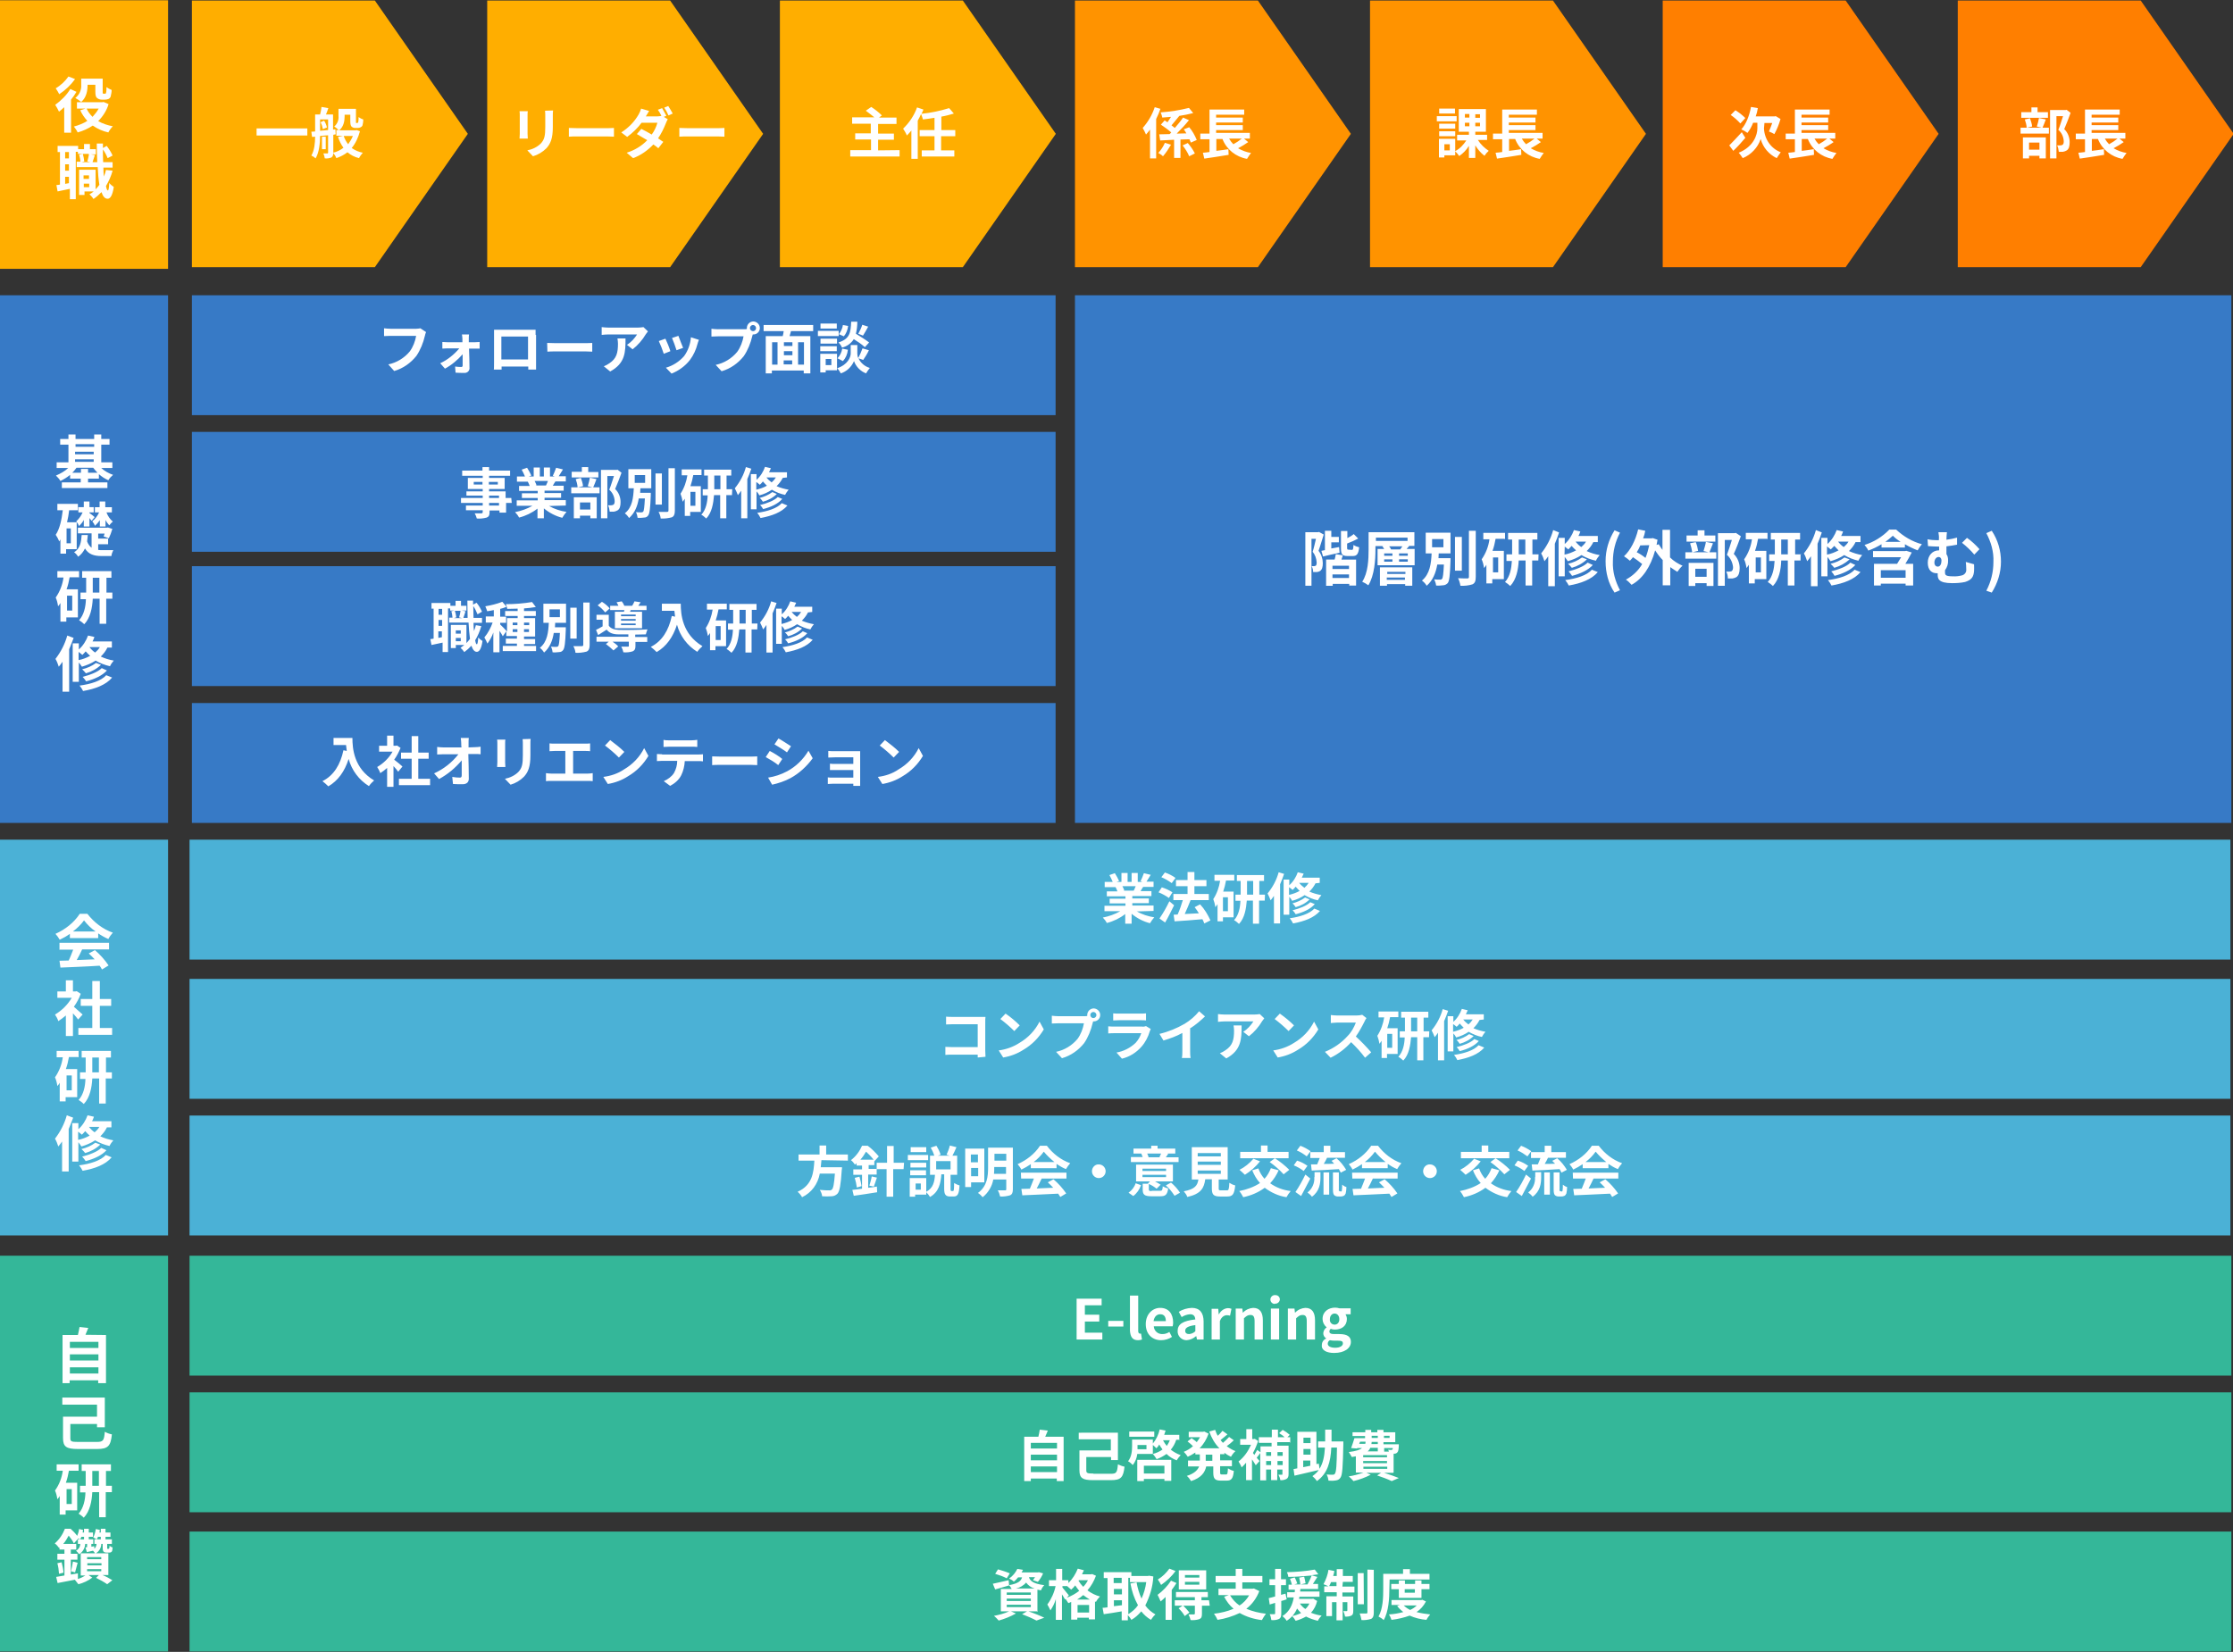 <?xml version="1.0" encoding="utf-8"?>
<!-- Generator: Adobe Illustrator 27.2.0, SVG Export Plug-In . SVG Version: 6.00 Build 0)  -->
<svg version="1.1" id="レイヤー_1" xmlns="http://www.w3.org/2000/svg" xmlns:xlink="http://www.w3.org/1999/xlink" x="0px"
	 y="0px" width="946px" height="700px" viewBox="0 0 946 700" style="enable-background:new 0 0 946 700;" xml:space="preserve">
<rect x="0" y="0" width="946" height="700" fill="#333333" stroke="none"/>
<style type="text/css">
	.st0{fill:#FFAE00;}
	.st1{fill:#FF9300;}
	.st2{fill:#FF7F00;}
	.st3{fill:#FFFFFF;}
	.st4{fill:#377AC6;}
	.st5{fill:#4BB1D6;}
	.st6{fill:#34B799;}
</style>
<g id="fig_induction" transform="translate(-283 -3516.583)">
	<path id="パス_11449" class="st0" d="M364.3,3516.7v113.1h77.5l39.4-56.5l0,0l0,0l0,0l-39.4-56.5h-77.5V3516.7z"/>
	<path id="パス_11456" class="st0" d="M489.4,3516.7v113.1h77.5l39.4-56.5l0,0l0,0l0,0l-39.4-56.5h-77.5V3516.7z"/>
	<path id="パス_11457" class="st0" d="M613.4,3516.7v113.1h77.5l39.4-56.5l0,0l0,0l0,0l-39.4-56.5h-77.5V3516.7z"/>
	<path id="パス_11458" class="st1" d="M738.4,3516.7v113.1h77.5l39.4-56.5l0,0l0,0l0,0l-39.4-56.5h-77.5V3516.7z"/>
	<path id="パス_11459" class="st1" d="M863.4,3516.7v113.1h77.5l39.4-56.5l0,0l0,0l0,0l-39.4-56.5h-77.5V3516.7z"/>
	<path id="パス_11460" class="st2" d="M987.4,3516.7v113.1h77.5l39.4-56.5l0,0l0,0l0,0l-39.4-56.5h-77.5V3516.7z"/>
	<path id="パス_11461" class="st2" d="M1112.4,3516.7v113.1h77.5l39.4-56.5l0,0l0,0l0,0l-39.4-56.5h-77.5V3516.7z"/>
	<path id="パス_11664" class="st3" d="M503.1,3563.7c0.1,0.6,0.1,1.2,0.1,1.7v7.9c0,0.7-0.1,1.6-0.1,2h3.5c0-0.5-0.1-1.4-0.1-2
		v-7.9c0-0.7,0-1.2,0.1-1.7H503.1z M513.9,3563.5c0.1,0.8,0.1,1.5,0.1,2.3v4.5c0,3.7-0.3,5.4-1.9,7.1c-1.5,1.5-3.6,2.5-5.7,2.9
		l2.4,2.5c2.1-0.6,4.1-1.8,5.7-3.4c1.7-1.9,2.7-4.1,2.7-9v-4.7c0-0.9,0-1.7,0.1-2.3L513.9,3563.5z M524,3574.5
		c0.9-0.1,2.4-0.1,3.8-0.1h12.6c1,0,2.1,0.1,2.7,0.1v-3.7c-0.6,0-1.6,0.1-2.7,0.1h-12.6c-1.2,0-2.9-0.1-3.8-0.1V3574.5z
		 M565.3,3565.7c-0.5-1.1-1.2-2.1-1.8-3.3l-1.8,0.7c0.6,0.8,1.1,1.7,1.5,2.6c-0.6,0.1-1.2,0.2-1.8,0.2h-4.8l0,0
		c0.3-0.5,0.9-1.5,1.4-2.3l-3.4-1c-0.2,0.8-0.6,1.7-1,2.4c-1.8,3.2-4.4,5.8-7.4,7.7l2.5,1.9c2.3-1.7,4.5-3.8,6.1-6h6.7
		c-0.5,1.8-1.3,3.5-2.4,5c-1.5-0.9-3.2-1.8-4.4-2.4l-1.9,2.2c1.2,0.7,2.7,1.6,4.4,2.6c-2.3,2.4-5.4,4.3-8.7,5.3l2.7,2.3
		c3.3-1.2,6.2-3.3,8.6-5.8c0.8,0.6,1.6,1.1,2.1,1.6l2.1-2.7c-0.6-0.4-1.4-0.9-2.2-1.5c1.3-1.9,2.4-4.1,3.3-6.4
		c0.2-0.6,0.5-1.1,0.8-1.7l-1.7-1L565.3,3565.7z M564.4,3562.2c0.7,1,1.3,2.1,1.8,3.3l1.8-0.8c-0.6-1.1-1.2-2.1-1.9-3.2
		L564.4,3562.2z M570.8,3574.5c0.9-0.1,2.4-0.1,3.8-0.1h12.6c1,0,2.1,0.1,2.7,0.1v-3.7c-0.6,0-1.6,0.1-2.7,0.1h-12.6
		c-1.2,0-2.9-0.1-3.8-0.1V3574.5z"/>
	<path id="パス_11663" class="st3" d="M391.7,3571v3h21.5v-3H391.7z M418.8,3568.4c0.5,0.9,0.8,1.9,1,2.9l1.7-0.7
		c-0.2-1-0.6-2-1.2-2.9L418.8,3568.4z M418.6,3567.2h3.4v4.5c-1.1,0.1-2.2,0.2-3.4,0.3V3567.2z M425.2,3573.5l-0.1-2.1l-1,0.1v-6.4
		h-3c0.3-0.8,0.7-1.7,1-2.7l-2.9-0.5c-0.1,1.1-0.3,2.1-0.6,3.2h-2.1v7.2l-1.6,0.1l0.3,2.2l1.3-0.1c0,2.6-0.3,5.8-1.6,8
		c0.7,0.3,1.3,0.7,1.8,1.2c1.5-2.5,1.9-6.4,1.9-9.5l3.4-0.3v7.3c0,0.3-0.1,0.4-0.3,0.4c-0.2,0-1,0-1.7,0c0.3,0.7,0.5,1.4,0.6,2.1
		c1,0.1,1.9,0,2.8-0.4c0.6-0.4,0.8-1,0.8-2v-7.6L425.2,3573.5z M421,3574.5h-1.6v5.3h1.6V3574.5z M432.5,3574.2
		c-0.5,1.2-1.2,2.4-2,3.5c-0.8-1-1.4-2.1-1.9-3.5H432.5z M434.1,3571.7l-0.4,0.1h-7c1.9-1.5,2.3-4,2.3-5.9v-0.7h2.4v2.7
		c0,1.4,0.2,1.9,0.5,2.3c0.4,0.4,1,0.6,1.5,0.6h1.2c0.4,0,0.9-0.1,1.2-0.3c0.4-0.2,0.7-0.5,0.8-0.9c0.2-0.8,0.3-1.6,0.3-2.4
		c-0.7-0.2-1.4-0.6-2-1c0,0.9,0,1.6-0.1,1.9c0,0.3-0.1,0.4-0.2,0.5c-0.1,0.1-0.2,0.1-0.3,0.1H434c-0.1,0-0.2,0-0.2-0.1
		c0-0.2,0-0.5,0-0.7v-5.2h-7.4v3c0.2,1.7-0.5,3.4-1.8,4.5c0.7,0.4,1.3,1,1.9,1.5h-1v2.4h2.8l-2.1,0.5c0.5,1.6,1.3,3.2,2.3,4.6
		c-1.3,1-2.7,1.7-4.4,2.1c0.6,0.7,1.1,1.5,1.4,2.3c1.7-0.6,3.3-1.4,4.7-2.5c1.4,1.2,3,2,4.9,2.5c0.4-0.8,1-1.6,1.6-2.3
		c-1.6-0.3-3.3-1-4.7-2c1.7-2,2.8-4.6,3.5-7.1L434.1,3571.7z"/>
	<path id="パス_11665" class="st3" d="M655,3580.3v-4.5h6.7v-2.6H655v-4.1h7.8v-2.7h-7.4l1.2-0.9c-1.3-1.3-2.8-2.5-4.5-3.6
		l-2.3,1.6c1.2,0.9,2.4,1.8,3.6,2.8h-9.4v2.7h7.9v4.1h-6.6v2.6h6.7v4.5h-8.8v2.7h20.9v-2.7L655,3580.3L655,3580.3z M687.7,3574.3
		v-2.6h-5.9v-5.7c1.8-0.3,3.6-0.8,5.3-1.3l-2-2.3c-3.9,1.2-7.7,2-11.7,2.4c0.3-0.6,0.6-1.2,0.8-1.8l-2.7-0.9c-1.2,3.4-3.3,6.5-5.9,9
		c0.6,0.9,1.2,1.9,1.6,2.9c0.7-0.7,1.3-1.4,1.9-2.1v12h2.7v-16.2c0.5-0.9,1-1.8,1.4-2.8c0.3,0.7,0.6,1.5,0.8,2.3
		c1.5-0.2,3.3-0.4,4.9-0.7v5.2h-6.3v2.6h6.3v6h-5.4v2.6h13.8v-2.6h-5.6v-6L687.7,3574.3L687.7,3574.3z"/>
	<path id="パス_11666" class="st3" d="M772.2,3562c-1.1,3.3-2.8,6.2-5.1,8.8c0.5,0.9,1,1.8,1.4,2.8c0.6-0.7,1.2-1.4,1.7-2.1v12.2
		h2.6v-16.7c0.7-1.4,1.3-2.8,1.8-4.3L772.2,3562z M776.5,3577.1c-0.7,1.6-1.6,3-2.8,4.3c0.7,0.4,1.4,0.8,2,1.4
		c1.3-1.5,2.4-3.2,3.4-4.9L776.5,3577.1z M786.9,3575.6c0.2,0.5,0.4,1,0.6,1.4l2.5-1.1c-0.8-1.9-1.8-3.8-3.2-5.4l-2.3,0.9
		c0.4,0.5,0.8,1.1,1.1,1.7c-1.3,0-2.7,0.1-4.1,0.1c1.8-1.8,3.6-3.7,5.2-5.7l-2.5-1.1c-1,1.5-2.2,2.9-3.5,4.4
		c-0.4-0.3-0.9-0.7-1.4-1.1c1-1.1,2.1-2.6,3.3-4h-0.1c2-0.3,4.1-0.7,6-1.2l-1.8-2.2c-4,1-7.9,1.6-12,1.9c0.3,0.7,0.6,1.5,0.7,2.2
		c1.2-0.1,2.4-0.2,3.7-0.3c-0.5,0.8-1,1.6-1.5,2.3c-0.4-0.3-0.8-0.5-1.2-0.8l-1.6,1.8c1.5,1,2.9,2,4.4,3.3c-0.2,0.3-0.5,0.5-0.7,0.7
		l-4.4,0.1l0.4,2.6l5.9-0.3v7.7h2.7v-7.8L786.9,3575.6z M784,3578.2c1.1,1.4,2.1,2.9,2.8,4.6l2.4-1.2c-0.8-1.6-1.8-3-3-4.4
		L784,3578.2z M809.1,3575.3c-1.1,0.9-2.3,1.7-3.6,2.4c-0.7-0.7-1.3-1.5-1.8-2.4H809.1z M810,3575.3h2.5v-2.4h-14.3v-1.2h11.3v-2.1
		h-11.3v-1.1h11.3v-2.1h-11.3v-1.2h11.9v-2.2h-14.7v10.2h-3.9v2.4h3.9v5.4c-1,0.1-2,0.3-2.8,0.3l0.6,2.5c2.8-0.4,6.7-1,10.3-1.6
		l-0.1-2.4c-1.7,0.3-3.5,0.5-5.1,0.7v-5h2.6c1.7,4.4,5.7,7.6,10.4,8.4c0.5-0.9,1.1-1.7,1.7-2.5c-1.9-0.3-3.8-1-5.5-2
		c1.5-0.8,2.9-1.6,4.3-2.6L810,3575.3z"/>
	<path id="パス_11667" class="st3" d="M899.4,3562.6h-6.7v2.1h6.7V3562.6z M900.1,3565.8h-8.4v2.2h8.4V3565.8z M899.5,3569h-6.8
		v2.1h6.8V3569z M892.7,3574.3h6.8v-2.1h-6.8V3574.3z M897.2,3580.3h-2.3v-2.6h2.3V3580.3z M903.6,3568.6h1.9v1.5h-1.9V3568.6z
		 M903.6,3564.9h1.9v1.5h-1.9V3564.9z M910,3566.5h-2v-1.5h2V3566.5z M910,3570.1h-2v-1.5h2V3570.1z M913,3576.1v-2.4h-5v-1.3h4.5
		v-9.6H901v9.6h4.3v1.3h-5v2.4h3.9c-1.2,1.8-2.7,3.5-4.7,4.5v-5.2h-6.9v7.9h2.3v-0.9h4.6v-1.7c0.6,0.6,1.2,1.3,1.7,2
		c1.6-1.1,3-2.5,4.1-4.3v5.1h2.7v-5.3c1,1.6,2.3,3.2,3.9,4.4c0.5-0.8,1.1-1.5,1.8-2.1c-1.8-1.2-3.4-2.7-4.6-4.6h3.9V3576.1z
		 M933.1,3575.3c-1.1,0.9-2.3,1.7-3.6,2.4c-0.7-0.7-1.3-1.5-1.8-2.4H933.1z M934,3575.3h2.5v-2.4h-14.3v-1.2h11.3v-2.1h-11.3v-1.1
		h11.3v-2.1h-11.3v-1.2h11.9v-2.2h-14.7v10.2h-3.9v2.4h3.9v5.4c-1,0.1-2,0.3-2.8,0.3l0.6,2.5c2.8-0.4,6.7-1,10.3-1.6l-0.1-2.4
		c-1.7,0.3-3.5,0.5-5.1,0.7v-5h2.6c1.7,4.4,5.7,7.6,10.4,8.4c0.5-0.9,1.1-1.7,1.7-2.5c-1.9-0.3-3.8-1-5.5-2c1.5-0.8,2.9-1.6,4.3-2.6
		L934,3575.3z"/>
	<path id="パス_11668" class="st3" d="M1022.4,3566.6c-1.2-1.2-2.6-2.3-4.2-3.3l-2,2c1.5,1,2.8,2.2,4.1,3.6L1022.4,3566.6z
		 M1020.9,3572.6c-1.9,2.1-4,4.3-5.3,5.6l1.7,2.3c1.6-1.5,3.5-3.6,5.1-5.5L1020.9,3572.6z M1030.5,3568.7h3.3
		c-0.4,1.2-0.9,2.4-1.4,3.6c0.8,0.3,1.6,0.7,2.3,1.1c1.1-2,2-4.2,2.6-6.4l-2-1.2l-0.5,0.1h-8c0.4-1.1,0.7-2.2,0.9-3.5l-2.9-0.5
		c-0.7,3.8-2.1,7.3-4.1,9.5c0.9,0.4,1.8,0.9,2.6,1.5c1-1.3,1.8-2.7,2.4-4.3h1.8v2.4c0,2.6-1.5,7.7-7.9,10.3c0.6,0.7,1.2,1.5,1.7,2.3
		c3.6-1.5,6.4-4.5,7.6-8.1c1,3.6,3.5,6.5,6.8,8.1c0.4-0.7,1.2-1.8,1.7-2.5c-4.2-1.6-6.9-5.6-7.1-10.1L1030.5,3568.7z M1057.1,3575.3
		c-1.1,0.9-2.3,1.7-3.6,2.4c-0.7-0.7-1.3-1.5-1.8-2.4H1057.1z M1058,3575.3h2.5v-2.4h-14.3v-1.2h11.3v-2.1h-11.3v-1.1h11.3v-2.1
		h-11.3v-1.2h11.9v-2.2h-14.7v10.2h-3.9v2.4h3.9v5.4c-1,0.1-2,0.3-2.8,0.3l0.6,2.5c2.8-0.4,6.7-1,10.3-1.6l-0.1-2.4
		c-1.7,0.3-3.5,0.5-5.1,0.7v-5h2.6c1.7,4.4,5.7,7.6,10.4,8.4c0.5-0.9,1.1-1.7,1.7-2.5c-1.9-0.3-3.8-1-5.5-2c1.5-0.8,2.9-1.6,4.3-2.6
		L1058,3575.3z"/>
	<path id="パス_11669" class="st3" d="M1150.5,3564.1h-4.3v-2h-2.6v2h-4.3v2.4h11.3v-2.4H1150.5z M1147,3577v3h-4.4v-3H1147z
		 M1140.1,3583.7h2.5v-1.1h4.4v1.1h2.7v-8.9h-9.7V3583.7z M1146.8,3566.6c-0.2,1.2-0.5,2.3-0.9,3.6l2,0.5h-6.2l2.2-0.5
		c-0.1-1.2-0.5-2.3-0.9-3.5l-2.2,0.5c0.4,1.1,0.7,2.2,0.8,3.5h-2.6v2.5h12v-2.5h-2.7c0.4-0.9,0.9-2.1,1.4-3.5L1146.8,3566.6z
		 M1158.5,3563.1l-0.4,0.1h-6.6v20.5h2.7v-17.9h2.8c-0.6,1.7-1.3,4.2-2,5.8c1.4,1.2,2.2,2.9,2.3,4.8c0,0.8-0.1,1.3-0.6,1.6
		c-0.3,0.1-0.6,0.2-0.9,0.2c-0.4,0-0.9,0-1.3,0c0.4,0.8,0.6,1.8,0.7,2.7c0.6,0,1.2,0,1.8,0c0.6-0.1,1.1-0.3,1.6-0.6
		c0.9-0.6,1.2-1.8,1.2-3.5c0-2-0.8-4.1-2.3-5.5c0.9-2,1.9-4.7,2.7-6.9L1158.5,3563.1z M1180.1,3575.3c-1.1,0.9-2.3,1.7-3.6,2.4
		c-0.7-0.7-1.3-1.5-1.8-2.4H1180.1z M1180.9,3575.3h2.5v-2.4h-14.3v-1.2h11.3v-2.1h-11.3v-1.1h11.3v-2.1h-11.3v-1.2h11.9v-2.2h-14.7
		v10.2h-3.9v2.4h3.9v5.4c-1,0.1-2,0.3-2.8,0.3l0.6,2.5c2.8-0.4,6.7-1,10.3-1.6l-0.1-2.4c-1.7,0.3-3.5,0.5-5.1,0.7v-5h2.6
		c1.7,4.4,5.7,7.6,10.4,8.4c0.5-0.9,1.1-1.7,1.7-2.5c-1.9-0.3-3.8-1-5.5-2c1.5-0.8,2.9-1.6,4.3-2.6L1180.9,3575.3z"/>
	<rect id="長方形_384" x="364.3" y="3641.7" class="st4" width="365.9" height="50.8"/>
	<rect id="長方形_397" x="363.3" y="3872.4" class="st5" width="864.6" height="50.8"/>
	<rect id="長方形_398" x="363.3" y="3931.4" class="st5" width="864.6" height="50.8"/>
	<rect id="長方形_399" x="363.3" y="3989.3" class="st5" width="864.6" height="50.8"/>
	<rect id="長方形_400" x="363.3" y="4048.7" class="st6" width="865" height="50.8"/>
	<rect id="長方形_401" x="363.3" y="4106.6" class="st6" width="865" height="50.8"/>
	<rect id="長方形_402" x="363.3" y="4165.6" class="st6" width="865" height="50.8"/>
	<rect id="長方形_394" x="738.4" y="3641.7" class="st4" width="489.9" height="223.6"/>
	<rect id="長方形_395" x="283" y="3641.7" class="st4" width="71.2" height="223.6"/>
	<rect id="長方形_403" x="283" y="3872.4" class="st5" width="71.2" height="167.7"/>
	<rect id="長方形_404" x="283" y="4048.7" class="st6" width="71.2" height="167.7"/>
	<rect id="長方形_396" x="283" y="3516.7" class="st0" width="71.2" height="113.8"/>
	<rect id="長方形_385" x="364.3" y="3699.6" class="st4" width="365.9" height="50.8"/>
	<rect id="長方形_388" x="364.3" y="3756.5" class="st4" width="365.9" height="50.8"/>
	<rect id="長方形_393" x="364.3" y="3814.5" class="st4" width="365.9" height="50.8"/>
	<path id="パス_11671" class="st3" d="M461.1,3655.7c-0.6,0.1-1.2,0.2-1.8,0.2h-10.8c-0.8,0-2.1-0.1-2.8-0.2v3.3
		c0.6,0,1.7-0.1,2.7-0.1h10.9c-0.4,2.3-1.3,4.7-2.7,6.6c-2.3,2.8-5.6,4.8-9.1,5.5l2.5,2.8c3.8-1.1,7-3.4,9.4-6.4
		c1.7-2.5,2.9-5.5,3.6-8.5c0.1-0.6,0.3-1.1,0.5-1.6L461.1,3655.7z M481.6,3661.6v-1.4c0-0.6,0-1.3,0.1-1.9h-3
		c0.1,0.6,0.2,1.4,0.2,1.9c0,0.4,0,0.9,0,1.4h-6.4c-0.7,0-1.4-0.1-2.1-0.1v2.8c0.7,0,1.5-0.1,2.2-0.1h5c-2.2,2.6-5,4.9-8.1,6.3
		l2,2.3c2.8-1.5,5.4-3.7,7.5-6.1c0,1.7,0,3.5,0,4.7c0,0.5-0.2,0.7-0.6,0.7c-0.9,0-1.8-0.1-2.6-0.2l0.2,2.6c1,0.1,2.5,0.1,3.7,0.1
		c1.1,0.1,2.1-0.7,2.2-1.8c0-0.1,0-0.2,0-0.2c0-2.3-0.1-5.6-0.2-8.3h2.8c0.5,0,1.2,0,1.7,0v-2.8c-0.4,0-1.3,0.1-1.9,0.1
		L481.6,3661.6L481.6,3661.6z M506.7,3659.2v9.7h-11.3v-9.7H506.7z M509.9,3658.5c0-0.7,0-1.5,0-2.2c-0.8,0-1.7,0-2.3,0h-12.9
		c-0.6,0-1.5,0-2.4,0c0,0.6,0,1.6,0,2.2v11.4c0,1.1,0,3.2-0.1,3.3h3.3v-1.3h11.3v1.3h3.3c0-0.1,0-2.3,0-3.3V3658.5z M514.9,3665.6
		c0.9-0.1,2.4-0.1,3.8-0.1h12.5c1,0,2.1,0.1,2.7,0.1v-3.7c-0.6,0-1.6,0.1-2.7,0.1h-12.6c-1.2,0-2.9-0.1-3.8-0.1L514.9,3665.6z
		 M544.6,3660.1c0.1,0.7,0.2,1.4,0.2,2.1c0,3.9-0.6,6.3-3.6,8.3c-0.7,0.5-1.6,1-2.4,1.3l2.7,2.2c6.4-3.5,6.5-8.1,6.5-14H544.6z
		 M555.6,3655.2c-0.8,0.1-1.5,0.2-2.3,0.2h-12.6c-0.9,0-1.9-0.1-2.8-0.2v3.3c1.1-0.1,1.8-0.2,2.8-0.2h12.2c-1.1,1.7-2.5,3.3-4.3,4.4
		l2.4,1.9c2.2-1.7,4.2-4,5.6-6.4c0.3-0.4,0.6-0.8,0.9-1.2L555.6,3655.2z M570.4,3658.9l-2.7,0.9c0.7,1.7,1.4,3.5,1.9,5.2l2.8-1
		C571.9,3662.9,570.8,3659.9,570.4,3658.9z M575.7,3659.5c-0.2,2.8-1.2,5.7-2.9,8c-2,2.3-4.8,4.1-7.7,4.9l2.4,2.5
		c3-1.2,5.8-3.2,7.8-5.8c1.5-2,2.6-4.4,3.2-6.8c0.1-0.5,0.3-0.9,0.6-1.7L575.7,3659.5z M564.9,3660.1l-2.8,1
		c0.8,1.7,1.5,3.6,2.1,5.4l2.8-1.1C566.6,3664,565.5,3661.3,564.9,3660.1z M602,3656.9c-0.7,0-1.3-0.6-1.3-1.3s0.6-1.3,1.3-1.3
		c0.7,0,1.3,0.6,1.3,1.3C603.3,3656.3,602.8,3656.9,602,3656.9z M587.1,3656.1c-0.9,0-1.8-0.1-2.7-0.2v3.3c0.6,0,1.7-0.1,2.7-0.1
		H598c-0.4,2.3-1.3,4.7-2.7,6.6c-2.3,2.8-5.6,4.8-9.1,5.5l2.5,2.7c3.8-1.1,7-3.4,9.4-6.4c1.7-2.5,2.9-5.5,3.6-8.5l0.2-0.7
		c0.1,0,0.2,0,0.3,0c1.5,0,2.7-1.2,2.7-2.7c0-1.5-1.2-2.7-2.7-2.8c-1.5,0-2.8,1.2-2.8,2.8c0,0.1,0,0.3,0,0.4
		c-0.4,0.1-0.9,0.1-1.3,0.1h-10.8V3656.1z M623.6,3671.1h-2.5v-9.5h2.5V3671.1z M610.1,3661.6h2.3v9.5h-2.3V3661.6z M618.7,3663.2
		h-3.6v-1.6h3.6V3663.2z M615,3669.3h3.6v1.7H615V3669.3z M618.7,3667.1h-3.6v-1.7h3.6V3667.1z M627.5,3656.9v-2.6h-21v2.6h8.5
		c-0.1,0.7-0.2,1.4-0.4,2.1h-7.2v15.8h2.6v-1.2h13.5v1.2h2.8v-15.8h-8.8c0.2-0.7,0.4-1.4,0.6-2.1H627.5z M648.3,3654.2
		c-0.4,1.3-1,2.6-1.7,3.8l2,0.8c0.6-1,1.5-2.4,2.2-3.8L648.3,3654.2z M651.2,3661.7c-1.7-1.3-3.7-2.5-5.6-3.7
		c0.4-1.6,0.6-3.4,0.6-5.1h-2.6c-0.2,4.7-0.6,7.3-5.4,8.8c0.6,0.6,1.2,1.3,1.5,2.2c2-0.5,3.9-1.8,5-3.6c1.6,1,3.3,2.1,4.7,3.4
		L651.2,3661.7z M640.1,3669.6c1.2-1.3,1.9-2.9,2.1-4.8l-2.4-0.5c-0.2,1.5-0.9,2.9-2,4.1L640.1,3669.6z M640.1,3654.3
		c-0.2,1.4-0.8,2.7-1.7,3.9l2.1,0.9c1-1.2,1.6-2.7,1.8-4.4L640.1,3654.3z M637.5,3653.7h-6.9v2.1h6.9V3653.7z M638.3,3656.8h-8.8
		v2.2h8.8V3656.8z M637.6,3660.1h-7v2.1h7V3660.1z M630.5,3665.4h7v-2.1h-7V3665.4z M635.2,3668.7v2.6h-2.4v-2.6H635.2z
		 M637.6,3666.5h-7.1v7.9h2.3v-0.9h4.8V3666.5z M648.7,3669.1c0.9-1.3,1.7-2.6,2.4-4.1l-2.7-0.8c-0.5,1.4-1.1,2.7-1.8,4.1
		c-0.3-0.6-0.4-1.3-0.4-1.9v-3.6h-2.8v3.6c0,1.5-1.2,4.7-5.7,6.2c0.6,0.7,1.1,1.4,1.5,2.2c2.5-0.8,4.5-2.7,5.6-5.2
		c0.8,2.3,2.7,4.3,5.1,5.2c0.5-0.8,1-1.6,1.6-2.3c-2.1-0.6-3.9-2.1-4.8-4.1L648.7,3669.1z"/>
	<path id="パス_11670" class="st3" d="M841.8,3742l-0.4,0.1H836v22.7h2.6v-19.9h1.9c-0.4,1.7-0.9,4-1.4,5.5c1,1.2,1.6,2.8,1.7,4.5
		c0,0.7-0.1,1.2-0.4,1.4c-0.2,0.1-0.4,0.2-0.7,0.2s-0.7,0-1,0c0.4,0.8,0.6,1.6,0.6,2.5c0.5,0,1.1,0,1.6,0c0.5-0.1,1-0.2,1.4-0.5
		c0.8-0.6,1.1-1.6,1.1-3.3c0-1.8-0.6-3.7-1.8-5.2c0.7-1.9,1.5-4.8,2.2-6.9L841.8,3742z M850.3,3748.4l-3.3,0.6v-2.6h3.2v-2.3H847
		v-2.6h-2.7v8.2c-0.5,0.1-1,0.2-1.5,0.3l0.7,2.4c2-0.5,4.6-1.1,7-1.6L850.3,3748.4z M854.5,3757.7h-7v-1.4h7V3757.7z M847.5,3761.5
		v-1.5h7v1.5H847.5z M851.9,3751.9l-3-0.5c-0.1,0.8-0.3,1.6-0.5,2.3h-3.6v11.1h2.8v-0.8h7v0.7h2.9v-11h-6.2L851.9,3751.9z
		 M854.3,3749.5c-0.5,0-0.6-0.1-0.6-0.8v-1.8c1.6-0.6,3.2-1.3,4.7-2.1l-1.9-1.9c-0.8,0.7-1.7,1.2-2.7,1.7v-3h-2.7v7.3
		c0,2.5,0.5,3.3,2.8,3.3h2.2c1.7,0,2.4-0.8,2.7-3.7c-0.8-0.2-1.7-0.5-2.4-1c-0.1,1.8-0.2,2.1-0.7,2.1L854.3,3749.5L854.3,3749.5z
		 M878.4,3758.9v0.9h-7.7v-0.9H878.4z M870.5,3762.3v-1h7.7v1H870.5z M867.7,3764.8h2.9v-0.7h7.7v0.7h3v-7.8h-13.7V3764.8z
		 M872.3,3749.4c-0.2-0.5-0.4-0.9-0.8-1.3h5.6c-0.3,0.4-0.6,0.9-0.9,1.3H872.3z M879.4,3752.1h-3.7v-1h3.7V3752.1z M879.4,3754.6
		h-3.7v-1h3.7V3754.6z M869.4,3753.6h3.5v1h-3.5V3753.6z M869.4,3751.1h3.5v1h-3.5V3751.1z M865.9,3744.4h13.4v1.4h-13.4V3744.4z
		 M882.2,3742.1h-19.4v7.4c0,4.1-0.2,9.8-2.7,13.6c0.9,0.4,1.8,0.9,2.6,1.5c2.6-4.2,3-10.8,3-15.1v-1.5h3.3l-0.4,0.1
		c0.3,0.3,0.6,0.7,0.8,1.1h-2.8v6.9h15.7v-6.9h-3.4c0.3-0.4,0.7-0.8,1.1-1.2l-0.3-0.1h2.5V3742.1z M889.7,3745h4.8v3.5h-4.8V3745z
		 M892.4,3753.2c0-0.7,0.1-1.4,0.1-2.1h5v-8.8H887v8.8h2.5c-0.2,4.2-0.7,8.7-4.1,11.5c0.8,0.6,1.5,1.3,2,2.2c2.6-2.2,3.9-5.5,4.5-9
		h2.8c-0.2,4-0.4,5.7-0.8,6.1c-0.2,0.2-0.5,0.4-0.8,0.3c-0.8,0-1.6,0-2.5-0.1c0.4,0.8,0.7,1.7,0.8,2.6c1,0.1,2,0,3-0.1
		c0.7,0,1.4-0.4,1.9-0.9c0.7-0.8,1-3.3,1.2-9.5c0-0.4,0-1.1,0-1.1h-5.3V3753.2z M902.3,3744.1h-2.9v14.3h2.9V3744.1z M905.3,3741.6
		v19.5c0,0.4-0.2,0.6-0.7,0.6s-2.1,0-3.9-0.1c0.5,1,0.8,2,1,3.2c1.7,0.1,3.5-0.1,5.1-0.6c1-0.5,1.4-1.3,1.4-3.2v-19.5h-2.9V3741.6z
		 M917.7,3759.1h-2.2v-6.3h2.2V3759.1z M920.6,3745.1v-2.7h-9.2v2.7h2.6c-0.4,3-1.5,5.9-3.3,8.5c0.5,1.1,0.8,2.3,1,3.7
		c0.4-0.4,0.7-0.9,1-1.4v7.9h2.5v-1.8h4.9V3750h-4.8c0.6-1.6,1-3.4,1.3-5.1h3.9V3745.1z M926.4,3751.5v-6.3h2.8v6.3H926.4z
		 M934.8,3751.5h-2.6v-6.3h2.1v-2.8h-12.4v2.8h1.7v6.3h-2.4v2.8h2.3c-0.2,3.2-0.8,6.6-2.9,8.9c0.8,0.5,1.6,1.1,2.2,1.7
		c2.6-2.7,3.4-7,3.6-10.8h2.9v10.6h2.8v-10.6h2.6L934.8,3751.5L934.8,3751.5z M941,3741.2c-1,3.6-2.7,6.9-5.1,9.9
		c0.6,1,1,2.1,1.4,3.3c0.6-0.7,1.1-1.4,1.6-2.1v12.7h2.8v-18c0.7-1.6,1.3-3.3,1.8-4.8L941,3741.2z M945.9,3748.2
		c0.5,0.4,1,0.8,1.5,1.2c0.5-0.5,1-1,1.4-1.5c0.6,0.7,1.2,1.3,1.9,1.9c-1.5,0.8-3.2,1.5-4.9,1.8L945.9,3748.2L945.9,3748.2z
		 M954.9,3746.1c-0.5,0.9-1.2,1.6-2,2.3c-0.9-0.6-1.7-1.4-2.4-2.3H954.9z M959.9,3746.1v-2.4h-8.2c0.3-0.6,0.6-1.2,0.8-1.9l-2.7-0.6
		c-0.8,2.2-2.1,4.3-3.9,5.9v-2.6h-2.6v16.3h2.6v-8.2c0.5,0.6,0.9,1.2,1.3,1.8c2-0.6,4-1.4,5.8-2.6c1.8,1.1,3.9,1.9,6.1,2.4
		c0.4-0.9,1-1.7,1.6-2.4c-1.9-0.3-3.8-0.9-5.5-1.7c1.1-1.1,2.1-2.3,2.8-3.8H959.9z M955.6,3755c-1.7,1.7-5,2.9-8.1,3.7
		c0.6,0.6,1,1.2,1.5,1.9c3.5-0.9,6.8-2.4,8.8-4.6L955.6,3755z M953.2,3752.8c-1.7,1.3-3.8,2.2-5.9,2.7c0.6,0.5,1.1,1.1,1.6,1.7
		c2.4-0.7,4.6-1.9,6.4-3.6L953.2,3752.8z M957.4,3758c-2.1,2.4-6.6,3.8-11.3,4.4c0.6,0.7,1.1,1.5,1.5,2.3c5.2-0.9,9.7-2.6,12.3-5.7
		L957.4,3758z M967,3767.7l2.3-1c-2-3.8-3.2-7.9-3-12.2c0-4.3,1-8.4,3-12.2l-2.3-1c-2.5,4-3.8,8.4-3.8,13.1
		C963.2,3759.3,964.4,3763.9,967,3767.7z M981.7,3747.6c-0.4,1.8-0.9,3.7-1.6,5.4c-1.1-0.9-2.3-1.7-3.7-2.4c0.6-0.9,1.1-1.9,1.5-2.9
		L981.7,3747.6L981.7,3747.6z M990.5,3741.1h-3.2v8.5c-0.6-0.8-1.1-1.6-1.6-2.4l-0.9,0.3c0.1-0.7,0.3-1.4,0.4-2.2l-2-0.7l-0.5,0.1
		h-3.6c0.4-1,0.7-2,0.9-3.2l-3-0.6c-1.1,4.6-3.2,8.8-6,11.4c0.9,0.6,1.7,1.2,2.5,1.9c0.5-0.5,0.9-1,1.3-1.5c1.3,0.9,2.6,1.8,3.9,2.9
		c-1.6,2.8-4.1,5.1-6.9,6.6c0.9,0.6,1.7,1.4,2.4,2.2c4.6-2.5,8-7.4,10-14.6c0.9,1.4,1.9,2.8,3.2,4.1v10.7h3.2v-7.7c1,0.7,2,1.4,3,2
		c0.6-0.9,1.3-1.8,2.2-2.6c-1.9-0.8-3.8-2-5.3-3.5V3741.1z M1009.8,3743.5h-4.7v-2.2h-2.9v2.2h-4.7v2.6h12.2v-2.6H1009.8z
		 M1006,3757.6v3.4h-4.8v-3.4H1006z M998.4,3764.9h2.8v-1.2h4.8v1.2h2.9v-9.8h-10.5v9.8H998.4z M1005.7,3746.2
		c-0.2,1.3-0.6,2.5-1,3.9l2.1,0.5h-6.7l2.3-0.6c-0.2-1.3-0.5-2.5-1-3.7l-2.4,0.5c0.4,1.2,0.7,2.4,0.9,3.8H997v2.7h13.1v-2.7h-2.9
		c0.4-0.9,0.9-2.3,1.5-3.8L1005.7,3746.2z M1018.4,3742.4l-0.5,0.1h-7.1v22.3h2.9v-19.4h3c-0.6,1.9-1.4,4.5-2.1,6.3
		c1.5,1.3,2.4,3.2,2.6,5.2c0,0.9-0.2,1.4-0.6,1.7c-0.3,0.1-0.6,0.2-0.9,0.2c-0.5,0-0.9,0-1.4,0c0.5,0.9,0.7,1.9,0.7,2.9
		c0.7,0,1.3,0,2,0c0.6-0.1,1.2-0.3,1.7-0.6c0.9-0.7,1.3-1.9,1.3-3.8c0-2.2-0.9-4.4-2.5-6c1-2.1,2.1-5.1,3-7.5L1018.4,3742.4z
		 M1029,3759.1h-2.2v-6.3h2.2V3759.1z M1031.8,3745.1v-2.7h-9.2v2.7h2.6c-0.4,3-1.5,5.9-3.3,8.5c0.5,1.1,0.8,2.3,1,3.7
		c0.3-0.4,0.7-0.9,1-1.4v7.9h2.5v-1.8h4.9V3750h-4.8c0.6-1.6,1-3.4,1.3-5.1h3.9V3745.1z M1037.6,3751.5v-6.3h2.8v6.3H1037.6z
		 M1046.1,3751.5h-2.6v-6.3h2.1v-2.8h-12.4v2.8h1.7v6.3h-2.4v2.8h2.3c-0.2,3.2-0.8,6.6-2.9,8.9c0.8,0.5,1.6,1.1,2.2,1.7
		c2.6-2.7,3.4-7,3.5-10.8h2.8v10.6h2.8v-10.6h2.6v-2.7H1046.1z M1052.3,3741.2c-1,3.6-2.7,6.9-5.1,9.9c0.6,1,1,2.1,1.4,3.3
		c0.6-0.7,1.1-1.4,1.6-2.1v12.7h2.8v-18c0.7-1.6,1.3-3.3,1.8-4.8L1052.3,3741.2z M1057.1,3748.2c0.5,0.4,1,0.8,1.5,1.2
		c0.5-0.5,1-1,1.5-1.5c0.6,0.7,1.2,1.3,1.8,1.9c-1.5,0.8-3.2,1.5-4.9,1.8V3748.2z M1066.1,3746.1c-0.5,0.9-1.2,1.6-2,2.3
		c-0.9-0.6-1.7-1.4-2.4-2.3H1066.1z M1071.2,3746.1v-2.4h-8.2c0.3-0.6,0.6-1.2,0.8-1.9l-2.7-0.6c-0.8,2.2-2.1,4.3-3.9,5.9v-2.6h-2.6
		v16.3h2.6v-8.2c0.5,0.6,0.9,1.2,1.3,1.8c2-0.6,4-1.4,5.8-2.6c1.8,1.1,3.9,1.9,6,2.4c0.4-0.9,1-1.7,1.6-2.4
		c-1.9-0.3-3.8-0.9-5.6-1.7c1.1-1.1,2.1-2.3,2.8-3.8H1071.2z M1066.9,3755c-1.6,1.7-5,2.9-8.1,3.7c0.6,0.6,1,1.2,1.4,1.9
		c3.5-0.9,6.8-2.4,8.8-4.6L1066.9,3755z M1064.4,3752.8c-1.7,1.3-3.8,2.2-5.9,2.7c0.6,0.5,1.1,1.1,1.6,1.7c2.4-0.7,4.6-1.9,6.5-3.6
		L1064.4,3752.8z M1068.7,3758c-2.2,2.4-6.6,3.8-11.3,4.4c0.6,0.7,1.1,1.5,1.5,2.3c5.2-0.9,9.7-2.6,12.3-5.7L1068.7,3758z
		 M1090.3,3761.4h-10.5v-3.2h10.5V3761.4z M1090.6,3750l-0.5,0.1h-13.6v2.6h11.9c-0.6,0.9-1.1,1.9-1.7,2.8h-9.8v9.2h2.9v-0.8h10.5
		v0.8h3.2v-9.2h-3.3c0.9-1.5,1.9-3.2,2.7-4.8L1090.6,3750z M1081.7,3746.2c1.1-0.8,2.1-1.6,3.2-2.6c1,1,2,1.8,3.3,2.6H1081.7z
		 M1083.3,3741.1c-2.8,2.9-6.5,5.2-10.4,6.4c0.6,0.7,1.2,1.5,1.6,2.4c1.9-0.7,3.8-1.6,5.6-2.7v1.4h9.9v-1.4c1.7,1,3.6,1.9,5.4,2.6
		c0.5-0.9,1.1-1.8,1.8-2.6c-4.1-1.1-7.8-3.3-10.9-6.2h-3V3741.1z M1102.5,3755c0-1.4,0.8-2.4,1.8-2.4c0.7,0,1.2,0.6,1.2,1.5
		c0,1.4-0.5,2.6-1.6,2.6C1103.2,3756.7,1102.5,3756.1,1102.5,3755z M1115.8,3754.7c0.1,1,0.2,2,0.2,3.2c0.1,1.2-0.7,2.2-1.8,2.5
		c-1.2,0.3-2.5,0.5-3.9,0.4c-2.9,0-3.3-0.5-3.3-1.6v-1c0.9-1.2,1.4-2.7,1.3-4.3c0-0.9-0.2-1.8-0.7-2.5v-3.3c1.5-0.2,2.9-0.4,4.5-0.7
		v-3c-1.4,0.4-2.9,0.7-4.5,0.9c0-1,0.1-2.1,0.2-3.2h-3.6c0.2,1,0.3,2.1,0.2,3.2v0.2h-0.7c-1.3,0-2.7-0.1-4.1-0.4l0.2,2.9
		c1.6,0.1,3,0.2,4.2,0.2h0.5v1.6h-0.1c-2.7,0-4.7,2.2-4.7,5.2c0,3.3,1.8,4.5,3.8,4.5c0.1,0,0.3,0,0.4,0v0.5c0,1.7,0.2,3.7,6.1,3.7
		c1.8,0,3.7-0.1,5.5-0.5c2.9-0.9,3.6-2.3,3.8-4.6c0.1-1,0-1.5,0-2.9L1115.8,3754.7z M1114.2,3746.6c1.9,1.5,3.7,3.2,5.2,5l2.2-2.3
		c-1.6-1.8-3.4-3.5-5.3-4.8L1114.2,3746.6z M1126.8,3767.7c2.5-4,3.9-8.5,3.9-13.1c0-4.7-1.3-9.2-3.9-13.1l-2.3,1
		c2,3.8,3.2,7.9,3,12.2c0,4.3-1,8.4-3,12.2L1126.8,3767.7z"/>
	<path id="パス_11672" class="st3" d="M494.4,3730.8h-4.2v-1.1h4.2V3730.8z M490.2,3726.6h4.2v1h-4.2V3726.6z M483.7,3721.9v-1.1
		h3.7v1.1H483.7z M493.9,3720.8v1.1h-3.8v-1.1H493.9z M499.6,3727.6h-2.4v-2.8h-7v-1h6.6v-4.7h-6.6v-0.9h8.9v-2.2h-8.9v-1.5h-2.8
		v1.5h-8.6v2.2h8.7v0.9h-6.3v4.7h6.3v1h-6.9v1.8h6.9v1h-9.2v2.1h9.2v1.1h-7.1v2h7.1v0.7c0,0.4-0.1,0.6-0.6,0.6c-0.4,0-1.7,0-2.8,0
		c0.4,0.7,0.7,1.4,0.9,2.2c1.4,0.1,2.7,0,4.2-0.4c0.9-0.4,1.2-0.9,1.2-2.3v-0.7h4.2v0.9h2.8v-4.1h2.4L499.6,3727.6z M515.1,3720.5
		c-0.3,0.6-0.5,1.3-0.8,1.8h-4.4l0.4-0.1c-0.2-0.6-0.5-1.2-0.8-1.8h5.6V3720.5z M522.7,3730.8v-2.3h-9v-1h7v-2h-7v-1h8.1v-2.1h-4.6
		c0.3-0.6,0.7-1.2,1.1-1.8h4.4v-2.2h-3c0.5-0.8,1.1-1.8,1.8-2.9l-2.9-0.7c-0.4,1.2-0.9,2.3-1.4,3.4l0.8,0.3h-2v-3.8h-2.6v3.8h-1.7
		v-3.8h-2.6v3.8h-2.1l1.1-0.4c-0.5-1.1-1.1-2.2-1.8-3.3l-2.3,0.8c0.5,0.9,1,1.9,1.4,2.9H502v2.2h4.9h-0.3c0.3,0.6,0.6,1.2,0.8,1.8
		h-4.5v2.1h7.9v1h-6.7v2h6.7v1h-8.9v2.3h6.7c-2.3,1.3-4.8,2.2-7.4,2.7c0.7,0.7,1.3,1.5,1.7,2.3c2.8-0.7,5.5-2,7.8-3.8v4.1h2.7v-4.2
		c2.3,1.9,5,3.3,7.8,4c0.5-0.9,1.1-1.7,1.8-2.5c-2.6-0.4-5.1-1.2-7.4-2.5L522.7,3730.8z M536.5,3716.6h-4.3v-2.1h-2.7v2h-4.3v2.4
		h11.3L536.5,3716.6z M533.1,3729.5v3h-4.4v-3H533.1z M526.2,3736.2h2.5v-1.1h4.4v1.1h2.7v-8.9h-9.7V3736.2z M532.9,3719
		c-0.2,1.2-0.5,2.3-0.9,3.6l2,0.5h-6.2l2.2-0.5c-0.1-1.2-0.5-2.3-0.9-3.5l-2.2,0.5c0.4,1.1,0.7,2.2,0.8,3.5H525v2.5h12v-2.5h-2.7
		c0.4-0.9,0.9-2.1,1.4-3.5L532.9,3719z M544.6,3715.6l-0.4,0.1h-6.6v20.5h2.7v-17.9h2.8c-0.6,1.7-1.3,4.2-2,5.8
		c1.4,1.2,2.2,2.9,2.3,4.8c0,0.8-0.1,1.3-0.6,1.6c-0.3,0.1-0.6,0.2-0.9,0.2c-0.4,0-0.9,0-1.3,0c0.4,0.8,0.6,1.8,0.7,2.7
		c0.6,0,1.2,0,1.8,0c0.6-0.1,1.1-0.3,1.6-0.6c0.9-0.6,1.2-1.8,1.2-3.5c0-2-0.8-4.1-2.3-5.5c0.9-2,1.9-4.7,2.7-6.9L544.6,3715.6z
		 M551.9,3717.9h4.4v3.3h-4.4V3717.9z M554.2,3725.4c0-0.6,0.1-1.3,0.1-1.9h4.6v-8.1h-9.7v8.1h2.3c-0.2,3.9-0.6,8.1-3.8,10.6
		c0.7,0.5,1.3,1.2,1.8,2c2.4-2.1,3.6-5.1,4.1-8.3h2.6c-0.2,3.7-0.4,5.2-0.7,5.6c-0.2,0.2-0.5,0.3-0.8,0.3c-0.8,0-1.5,0-2.3-0.1
		c0.4,0.7,0.6,1.5,0.7,2.4c0.9,0.1,1.9,0,2.8-0.1c0.7,0,1.3-0.3,1.7-0.9c0.6-0.8,0.9-3,1.1-8.6c0-0.3,0-1,0-1h-4.7V3725.4z
		 M563.4,3717.2h-2.7v13.2h2.7V3717.2z M566.2,3714.9v18c0,0.4-0.2,0.6-0.6,0.6c-0.5,0-2,0-3.6,0c0.5,0.9,0.8,1.8,0.9,2.8
		c1.5,0.1,3.2-0.1,4.7-0.5c0.9-0.4,1.3-1.2,1.3-2.8v-18h-2.7V3714.9z M577.6,3730.9h-2.1v-5.9h2.1V3730.9z M580.2,3718v-2.5h-8.4
		v2.5h2.4c-0.4,2.7-1.4,5.5-2.9,7.8c0.4,1.1,0.7,2.1,0.9,3.4c0.3-0.4,0.6-0.8,0.9-1.3v7.3h2.3v-1.7h4.5v-10.9h-4.4
		c0.5-1.5,0.9-3,1.2-4.7h3.5V3718z M585.6,3723.9v-5.8h2.6v5.8H585.6z M593.2,3723.9h-2.4v-5.8h2v-2.5h-11.5v2.5h1.6v5.8h-2.2v2.6
		h2.1c-0.1,2.8-0.7,6.1-2.7,8.2c0.8,0.4,1.4,1,2.1,1.6c2.4-2.5,3-6.4,3.3-9.9h2.6v9.8h2.6v-9.8h2.4L593.2,3723.9z M599,3714.5
		c-0.9,3.3-2.5,6.3-4.7,9c0.5,0.9,0.9,1.9,1.3,2.9c0.5-0.6,1-1.3,1.4-1.9v11.7h2.6v-16.6c0.6-1.4,1.2-2.9,1.7-4.4L599,3714.5z
		 M603.5,3720.9c0.5,0.3,0.9,0.7,1.4,1.1c0.5-0.4,0.9-0.9,1.3-1.4c0.5,0.6,1.1,1.2,1.7,1.8c-1.4,0.8-2.9,1.3-4.5,1.7V3720.9z
		 M611.7,3718.9c-0.5,0.8-1.1,1.5-1.8,2.1c-0.8-0.6-1.6-1.3-2.2-2.1H611.7z M616.4,3718.9v-2.2h-7.6c0.3-0.6,0.5-1.1,0.8-1.7
		l-2.5-0.6c-0.7,2-1.9,4-3.6,5.5v-2.4h-2.4v14.9h2.4v-7.6c0.5,0.5,0.9,1.1,1.2,1.7c1.9-0.5,3.7-1.3,5.3-2.4c1.7,1,3.6,1.8,5.6,2.2
		c0.4-0.8,0.9-1.5,1.5-2.2c-1.7-0.3-3.5-0.8-5.1-1.5c1-1,1.9-2.1,2.6-3.5L616.4,3718.9z M612.5,3727.2c-1.5,1.5-4.6,2.7-7.5,3.4
		c0.5,0.5,1,1.1,1.3,1.7c3.2-0.8,6.3-2.2,8.1-4.3L612.5,3727.2z M610.2,3725.1c-1.6,1.2-3.5,2-5.4,2.5c0.6,0.4,1,1,1.4,1.6
		c2.2-0.6,4.3-1.7,5.9-3.3L610.2,3725.1z M614.2,3729.8c-2,2.2-6.1,3.5-10.4,4.1c0.6,0.7,1,1.4,1.4,2.2c4.8-0.9,8.9-2.4,11.4-5.3
		L614.2,3729.8z"/>
	<path id="パス_11673" class="st3" d="M476.1,3788.3v-1.4h2.1v1.4H476.1z M478.2,3783.7v1.4h-2.1v-1.4H478.2z M478.1,3775.4
		c-0.1,0.9-0.3,1.9-0.6,2.8l1.2,0.3h-3.4l1-0.3c-0.1-1-0.3-1.9-0.6-2.8H478.1z M470.3,3777.1h-1.5v-2.5h1.5V3777.1z M468.7,3786.9
		v-2.8h1.5v2.5L468.7,3786.9z M470.3,3781.8h-1.5v-2.5h1.5V3781.8z M484.6,3781.5c-0.2,0.9-0.5,1.7-0.8,2.5c-0.1-1-0.2-2.2-0.2-3.5
		h3.6v-2.1h-3.6c0-1.5-0.1-3.3-0.1-5c0.7,1,1.3,2.2,1.8,3.5l1.9-1.1c-0.6-1.3-1.3-2.6-2.3-3.8l-1.5,0.8v-1.7h-2.4
		c0,2.6,0.1,5,0.1,7.3h-1.8c0.3-0.7,0.6-1.8,0.9-2.8l-1.6-0.3h2v-2h-2.3v-2.1h-2.3v2.1h-2.2v-1.2h-8v2.4h0.9v12.7
		c-0.5,0.1-0.9,0.2-1.4,0.2l0.5,2.5c1.4-0.3,3-0.6,4.7-1v4h2.3v-18.5h0.9v0.9h1.8l-1.3,0.3c0.3,0.9,0.4,1.8,0.5,2.7h-1.4v2.1h8.2
		c0.1,2.3,0.3,4.7,0.6,6.9c-0.4,0.6-1,1.2-1.5,1.8v-7.7H474v9.8h2.1v-1.3h3.6c-0.5,0.4-1.1,0.8-1.6,1.2c0.6,0.5,1.1,1.1,1.6,1.8
		c1.1-0.8,2.1-1.7,3-2.7c0.6,1.7,1.3,2.6,2.3,2.6c0.8,0,1.9-0.8,2.4-4.6c-0.7-0.4-1.3-0.9-1.8-1.5c-0.1,1.8-0.3,2.9-0.6,2.9
		c-0.3,0-0.5-0.6-0.7-1.7c1.1-1.8,2-3.9,2.6-6L484.6,3781.5z M500.2,3784.4v-1.2h2v1.2H500.2z M500.2,3780.4h2v1.1h-2V3780.4z
		 M507.2,3780.4v1.1H505v-1.1H507.2z M507.2,3784.4H505v-1.2h2.1V3784.4z M505,3790.5v-1h4.7v-2.1H505v-1.1h4.7v-7.8H505v-0.9h5
		v-2.1h-5v-1.1c1.6-0.1,3.4-0.3,5-0.6l-1.6-2.1c-3.7,0.6-7.3,0.9-11.1,0.9c0.3,0.6,0.5,1.3,0.6,2c1.4,0,2.9-0.1,4.4-0.1v1H497v2.1
		h5.3v0.9h-4.5v5.7c-0.5-0.6-2.3-2.5-2.9-3v-0.7h2.5v-2.6h-2.5v-3.3c0.9-0.2,1.8-0.5,2.7-0.9l-1.8-2.1c-2.3,0.9-4.8,1.5-7.2,1.9
		c0.3,0.7,0.6,1.4,0.8,2.1c0.9-0.1,1.8-0.3,2.8-0.5v2.7h-3.4v2.6h2.9c-0.8,2.2-1.9,4.4-3.5,6.3c0.5,0.8,0.9,1.7,1.3,2.6
		c1-1.4,1.9-2.9,2.5-4.7v8.4h2.6v-9.1c0.5,0.7,1,1.5,1.4,2.3l1.5-2.1v2h4.5v1.1h-4.7v2.1h4.7v1h-6v2.2h14.1v-2.2H505V3790.5z
		 M515.8,3774.8h4.4v3.3h-4.4V3774.8z M518.1,3782.4c0-0.6,0.1-1.3,0.1-1.9h4.6v-8.1h-9.6v8.1h2.3c-0.2,3.9-0.6,8.1-3.8,10.6
		c0.7,0.5,1.3,1.2,1.8,2c2.4-2.1,3.6-5.1,4.1-8.3h2.6c-0.2,3.7-0.4,5.2-0.7,5.6c-0.2,0.2-0.5,0.3-0.8,0.3c-0.8,0-1.5,0-2.3-0.1
		c0.4,0.7,0.6,1.5,0.7,2.4c0.9,0.1,1.9,0,2.8-0.1c0.7,0,1.3-0.3,1.7-0.9c0.6-0.8,0.9-3,1.1-8.6c0-0.3,0-1,0-1h-4.8V3782.4z
		 M527.3,3774.1h-2.7v13.1h2.7V3774.1z M530.1,3771.8v18c0,0.4-0.2,0.6-0.6,0.6c-0.5,0-2,0-3.6,0c0.5,0.9,0.8,1.8,0.9,2.8
		c1.5,0.1,3.2-0.1,4.7-0.5c0.9-0.4,1.3-1.2,1.3-2.8v-18h-2.7V3771.8z M552.3,3777.7h-6.2v-0.7h6.2V3777.7z M552.3,3779.6h-6.2v-0.7
		h6.2V3779.6z M552.3,3781.5h-6.2v-0.7h6.2V3781.5z M543.5,3775.8v7H555v-7h-5.1l0.3-0.7h6.7v-1.8h-3.5c0.3-0.4,0.7-1,1-1.5
		l-2.6-0.4c-0.3,0.7-0.6,1.3-1,1.9h-3.3c-0.3-0.7-0.6-1.3-1.1-1.9l-2.2,0.4c0.3,0.5,0.6,1,0.8,1.5h-3.5v1.8h6c0,0.3-0.1,0.5-0.2,0.7
		H543.5z M541.3,3774.4c-0.9-1.1-2-2-3.3-2.8l-1.8,1.5c1.2,0.8,2.2,1.8,3.2,3L541.3,3774.4z M551.9,3785.5c1.7,0,3.5-0.1,4.7-0.1
		c0.2-0.7,0.4-1.4,0.7-2.1c-3.3,0.2-9.4,0.3-12.2,0.2c-2-0.1-3.4-0.6-4.2-1.8v-4.6h-5.2v2.1h2.6v2.8c-1,0.6-2,1.1-2.8,1.5l0.9,2.2
		c1.3-0.8,2.4-1.5,3.6-2.3c1.1,1.4,2.7,2,5.1,2c1.1,0,2.5,0,4.1,0v1h-13.5v2.1h5.2l-1.2,1c1.1,0.8,2.1,1.7,3.2,2.7l2-1.7
		c-0.7-0.8-1.5-1.4-2.4-2h6.9v1.8c0,0.3-0.1,0.3-0.5,0.3c-0.3,0-1.6,0-2.7,0c0.4,0.7,0.7,1.5,0.9,2.4c1.3,0.1,2.6,0,3.9-0.4
		c0.9-0.4,1.2-1,1.2-2.2v-1.8h5v-2.1h-5.1V3785.5z M563.4,3772.6v2.8h5.3c0.1,0.8,0.2,1.6,0.3,2.5l-1.4-0.3
		c-1.3,6.1-4.1,10.7-8.9,13.1c0.9,0.7,1.7,1.4,2.5,2.2c4.1-2.4,6.9-6.3,8.6-11.6c1.3,4.8,4.4,8.9,8.6,11.5c0.6-0.9,1.4-1.7,2.2-2.4
		c-8.6-5.1-9.2-13.6-9.2-18h-8V3772.6z M588.3,3787.8h-2.1v-5.9h2.1V3787.8z M590.9,3774.9v-2.5h-8.4v2.5h2.4
		c-0.4,2.7-1.4,5.5-2.9,7.8c0.4,1.1,0.7,2.1,0.9,3.4c0.3-0.4,0.6-0.8,0.9-1.3v7.3h2.3v-1.7h4.5v-10.9h-4.4c0.5-1.5,0.9-3,1.2-4.7
		h3.5V3774.9z M596.3,3780.8v-5.8h2.6v5.8H596.3z M603.9,3780.8h-2.4v-5.8h2v-2.5H592v2.5h1.6v5.8h-2.2v2.6h2.1
		c-0.1,2.8-0.7,6.1-2.7,8.2c0.8,0.4,1.4,1,2.1,1.6c2.4-2.5,3-6.4,3.3-9.9h2.6v9.8h2.6v-9.8h2.4L603.9,3780.8z M609.7,3771.4
		c-0.9,3.3-2.5,6.3-4.7,9c0.5,0.9,0.9,1.9,1.3,2.9c0.5-0.6,1-1.3,1.4-1.9v11.7h2.6v-16.6c0.6-1.4,1.2-2.9,1.7-4.4L609.7,3771.4z
		 M614.2,3777.8c0.5,0.3,0.9,0.7,1.4,1.1c0.5-0.4,0.9-0.9,1.3-1.4c0.5,0.6,1.1,1.2,1.7,1.8c-1.4,0.8-2.9,1.3-4.5,1.7V3777.8z
		 M622.4,3775.9c-0.5,0.8-1.1,1.5-1.8,2.1c-0.8-0.6-1.6-1.3-2.2-2.1H622.4z M627.1,3775.9v-2.2h-7.6c0.3-0.6,0.5-1.1,0.8-1.7
		l-2.5-0.6c-0.7,2-1.9,4-3.6,5.5v-2.4h-2.4v14.9h2.4v-7.6c0.5,0.5,0.9,1.1,1.2,1.7c1.9-0.5,3.7-1.3,5.3-2.4c1.7,1,3.6,1.8,5.6,2.2
		c0.4-0.8,0.9-1.5,1.5-2.2c-1.7-0.3-3.5-0.8-5.1-1.5c1-1,1.9-2.1,2.6-3.5L627.1,3775.9z M623.1,3784.1c-1.5,1.5-4.6,2.7-7.5,3.4
		c0.5,0.5,1,1.1,1.3,1.7c3.2-0.8,6.3-2.2,8.1-4.3L623.1,3784.1z M620.9,3782.1c-1.6,1.2-3.5,2-5.4,2.5c0.6,0.4,1,1,1.4,1.6
		c2.2-0.6,4.3-1.7,5.9-3.3L620.9,3782.1z M624.9,3786.7c-2,2.2-6.1,3.5-10.4,4.1c0.6,0.7,1,1.4,1.4,2.2c4.8-0.9,8.9-2.4,11.4-5.3
		L624.9,3786.7z"/>
	<path id="パス_11674" class="st3" d="M424.3,3829.5v2.8h5.3c0.1,0.8,0.2,1.6,0.3,2.5l-1.4-0.3c-1.3,6.1-4.1,10.7-8.9,13.1
		c0.9,0.7,1.7,1.4,2.5,2.2c4.1-2.4,6.9-6.3,8.6-11.6c1.3,4.8,4.4,8.9,8.6,11.5c0.6-0.9,1.4-1.7,2.2-2.4c-8.6-5.1-9.2-13.6-9.2-18h-8
		V3829.5z M453.5,3841.4c-0.5-0.5-2.3-2-3.5-2.9c1.1-1.5,2-3.3,2.7-5l-1.5-1l-0.5,0.1h-1v-4.3H447v4.3h-3.4v2.5h5.7
		c-1.5,2.7-3.9,5-6.5,6.5c0.5,0.8,1,1.7,1.3,2.6c1-0.6,2-1.4,2.9-2.2v8h2.7v-8.8c0.8,0.9,1.6,1.8,2,2.4L453.5,3841.4z M460.2,3846.6
		v-8.5h4.4v-2.6h-4.4v-7h-2.8v7h-4.5v2.6h4.5v8.5H452v2.7h13.2v-2.7H460.2z M481.5,3833.3v-1.7c0-0.8,0-1.6,0.1-2.3h-3.4
		c0.1,0.8,0.2,1.7,0.2,2.3c0,0.5,0,1.1,0.1,1.7h-7.7c-0.9,0-1.7-0.1-2.6-0.2v3.2c0.8,0,1.8-0.1,2.6-0.1h6.4
		c-2.7,3.5-6.3,6.3-10.3,8.1l2.1,2.4c3.7-2,6.9-4.7,9.6-7.9c0,2.4,0,4.8,0,6.3c0,0.7-0.2,1-0.8,1c-1,0-2-0.1-3.2-0.3l0.3,3
		c1.3,0.1,2.6,0.1,4.1,0.1c1.7,0,2.6-0.9,2.6-2.3c0-3.2-0.1-7-0.2-10.5h3c0.6,0,1.5,0,2.2,0.1v-3.2c-0.8,0.1-1.6,0.2-2.4,0.2
		L481.5,3833.3z M493.6,3830c0.1,0.6,0.1,1.2,0.1,1.7v7.9c0,0.7-0.1,1.6-0.1,2h3.5c0-0.5-0.1-1.4-0.1-2v-7.9c0-0.7,0-1.2,0.1-1.7
		H493.6z M504.4,3829.8c0.1,0.8,0.1,1.5,0.1,2.3v4.5c0,3.7-0.3,5.4-1.9,7.1c-1.5,1.5-3.6,2.5-5.7,2.9l2.4,2.5
		c2.1-0.6,4.1-1.8,5.7-3.4c1.7-1.9,2.7-4.1,2.7-9v-4.7c0-0.9,0-1.7,0.1-2.3L504.4,3829.8z M525.8,3844.4v-9.6h5c0.7,0,1.5,0,2.2,0.1
		v-3.3c-0.7,0.1-1.5,0.1-2.2,0.1H518c-0.7,0-1.5,0-2.2-0.1v3.3c0.6,0,1.6-0.1,2.2-0.1h4.5v9.6h-5.9c-0.8,0-1.5-0.1-2.3-0.2v3.4
		c0.7-0.1,1.5-0.1,2.3-0.1h15.4c0.7,0,1.4,0,2.1,0.1v-3.4c-0.7,0.1-1.4,0.2-2.1,0.2H525.8z M541.5,3830.2l-2.2,2.3
		c2,1.5,4.1,3.3,5.9,5.1l2.3-2.4C545.7,3833.4,543.6,3831.8,541.5,3830.2L541.5,3830.2z M538.6,3845.8l1.9,3c3-0.5,6-1.6,8.6-3.3
		c3.6-2.1,6.5-5.1,8.6-8.6l-1.8-3.3c-1.9,3.8-4.9,6.9-8.5,9C544.8,3844.4,541.7,3845.4,538.6,3845.8z M575.9,3833
		c0.8,0,1.7,0,2.5,0.1v-3c-0.8,0.1-1.7,0.2-2.5,0.2h-9.4c-0.8,0-1.6,0-2.4-0.2v3c0.7,0,1.7-0.1,2.5-0.1H575.9z M563.5,3836.2
		c-0.7,0-1.5-0.1-2.2-0.1v3c0.6,0,1.5-0.1,2.2-0.1h6.4c0,1.8-0.5,3.6-1.4,5.2c-1,1.5-2.5,2.6-4.3,3.4l2.7,2c1.9-1,3.7-2.5,4.7-4.5
		c0.9-1.8,1.4-4,1.5-6h5.6c0.6,0,1.5,0,2.1,0.1v-3c-0.7,0.1-1.4,0.1-2.1,0.1h-15.2V3836.2z M584.7,3840.8c0.9-0.1,2.4-0.1,3.8-0.1
		h12.6c1,0,2.1,0.1,2.7,0.1v-3.7c-0.6,0-1.6,0.1-2.7,0.1h-12.6c-1.2,0-2.9-0.1-3.8-0.1V3840.8z M612.8,3829.5l-1.7,2.5
		c1.5,0.9,4,2.4,5.3,3.4l1.7-2.6C616.8,3832,614.3,3830.3,612.8,3829.5z M608.4,3846.1l1.7,3c2.7-0.6,5.4-1.5,7.8-2.8
		c3.7-2,6.9-5,9.4-8.4l-1.8-3.2c-2.2,3.7-5.3,6.7-9,8.7C613.9,3844.8,611.1,3845.7,608.4,3846.1z M609.1,3834.8l-1.7,2.6
		c1.8,1,3.7,2.1,5.3,3.4l1.7-2.6C613.3,3837.2,610.7,3835.6,609.1,3834.8L609.1,3834.8z M647.4,3836.4c0-0.5,0-1.2,0-1.5
		c-0.4,0-1.2,0-1.8,0h-8.8c-0.9,0-2.3,0-2.9-0.1v2.8c0.6,0,2-0.1,2.9-0.1h7.7v2.8h-7.4c-0.9,0-1.9,0-2.5-0.1v2.7c0.5,0,1.6,0,2.5,0
		h7.4v3.2h-8.8c-0.7,0-1.3,0-2-0.1v2.8c0.4,0,1.3-0.1,2-0.1h8.8c0,0.3,0,0.7,0,0.9h2.9c0-0.4,0-1.2,0-1.6V3836.4z M657.9,3830.2
		l-2.2,2.3c2,1.5,4.1,3.3,5.9,5.1l2.3-2.4C662.1,3833.4,660,3831.8,657.9,3830.2L657.9,3830.2z M654.9,3845.8l1.9,3
		c3-0.5,6-1.6,8.6-3.3c3.6-2.1,6.5-5.1,8.6-8.6l-1.8-3.3c-1.9,3.8-4.9,6.9-8.5,9C661.1,3844.4,658.1,3845.4,654.9,3845.8z"/>
	<path id="パス_11678" class="st3" d="M764.1,3892.2c-0.3,0.6-0.5,1.3-0.8,1.8h-4.4l0.4-0.1c-0.2-0.6-0.5-1.2-0.8-1.8h5.6V3892.2z
		 M771.7,3902.6v-2.3h-9v-1h7v-2h-7v-1h8.1v-2.1h-4.6c0.3-0.6,0.7-1.2,1.1-1.8h4.4v-2.2h-3c0.5-0.8,1.1-1.8,1.8-2.9l-2.9-0.7
		c-0.4,1.2-0.9,2.3-1.4,3.4l0.8,0.3h-2v-3.8h-2.6v3.8h-1.7v-3.8h-2.6v3.8h-2.1l1.1-0.4c-0.5-1.1-1.1-2.2-1.8-3.3l-2.3,0.8
		c0.5,0.9,1,1.9,1.4,2.9H751v2.2h4.9h-0.3c0.3,0.6,0.6,1.2,0.8,1.8h-4.5v2.1h7.9v1h-6.7v2h6.7v1h-8.9v2.3h6.7
		c-2.3,1.3-4.8,2.2-7.4,2.7c0.7,0.7,1.3,1.5,1.7,2.3c2.8-0.7,5.5-2,7.8-3.8v4.1h2.7v-4.2c2.3,1.9,5,3.3,7.8,4
		c0.5-0.9,1.1-1.7,1.8-2.5c-2.6-0.4-5.1-1.2-7.4-2.5L771.7,3902.6z M781,3888.6c-1.4-1-2.8-1.7-4.5-2.3l-1.5,2
		c1.5,0.6,3,1.5,4.4,2.5L781,3888.6z M779.7,3894.7c-1.4-0.9-2.9-1.6-4.5-2.1l-1.4,2.1c1.5,0.6,3,1.4,4.4,2.4L779.7,3894.7z
		 M778.4,3898.5c-1.2,2.5-2.6,5-4.2,7.3l2.4,1.7c1.3-2.2,2.6-4.9,3.8-7.3L778.4,3898.5z M795.8,3906.6c-1.1-2.4-2.5-4.8-4.4-6.8
		l-2.3,1.2c0.6,0.8,1.3,1.7,1.8,2.6c-2,0.1-4.2,0.2-6,0.3c0.8-1.7,1.7-3.9,2.5-5.9h-0.1h7.8v-2.6H789v-3.3h5.1v-2.6H789v-3.4h-2.9
		v3.4h-4.9v2.6h4.9v3.3h-6v2.6h4c-0.6,2-1.3,4.1-2.2,6.1l-1.7,0.1l0.4,2.8c3.2-0.2,7.6-0.5,11.8-0.9c0.3,0.6,0.6,1.2,0.8,1.8
		L795.8,3906.6z M803.2,3902.7h-2.1v-5.9h2.1V3902.7z M805.9,3889.8v-2.5h-8.4v2.5h2.4c-0.4,2.7-1.4,5.5-2.9,7.8
		c0.4,1.1,0.7,2.1,0.9,3.4c0.3-0.4,0.6-0.8,0.9-1.3v7.3h2.3v-1.7h4.5v-10.9h-4.4c0.5-1.5,0.9-3,1.2-4.7h3.5V3889.8z M811.3,3895.7
		v-5.8h2.6v5.8H811.3z M818.9,3895.7h-2.4v-5.8h2v-2.5H807v2.5h1.6v5.8h-2.2v2.6h2.1c-0.1,2.8-0.7,6.1-2.7,8.2
		c0.8,0.4,1.4,1,2.1,1.6c2.4-2.5,3-6.4,3.3-9.9h2.6v9.8h2.6v-9.8h2.4L818.9,3895.7z M824.7,3886.2c-0.9,3.3-2.5,6.3-4.7,9
		c0.5,0.9,0.9,1.9,1.3,2.9c0.5-0.6,1-1.3,1.4-1.9v11.7h2.6v-16.6c0.6-1.4,1.2-2.9,1.7-4.4L824.7,3886.2z M829.2,3892.6
		c0.5,0.3,0.9,0.7,1.4,1.1c0.5-0.4,0.9-0.9,1.3-1.4c0.5,0.6,1.1,1.2,1.7,1.8c-1.4,0.8-2.9,1.3-4.5,1.7V3892.6z M837.4,3890.7
		c-0.5,0.8-1.1,1.5-1.8,2.1c-0.8-0.6-1.6-1.3-2.2-2.1H837.4z M842.1,3890.7v-2.2h-7.6c0.3-0.6,0.5-1.1,0.8-1.7l-2.5-0.6
		c-0.7,2-1.9,4-3.6,5.5v-2.4h-2.4v14.9h2.4v-7.6c0.5,0.5,0.9,1.1,1.2,1.7c1.9-0.5,3.7-1.3,5.3-2.4c1.7,1,3.6,1.8,5.6,2.2
		c0.4-0.8,0.9-1.5,1.5-2.2c-1.7-0.3-3.5-0.8-5.1-1.5c1-1,1.9-2.1,2.6-3.5L842.1,3890.7z M838.1,3898.9c-1.5,1.5-4.6,2.7-7.5,3.4
		c0.5,0.5,1,1.1,1.3,1.7c3.2-0.8,6.3-2.2,8.1-4.3L838.1,3898.9z M835.9,3896.9c-1.6,1.2-3.5,2-5.4,2.5c0.6,0.4,1,1,1.4,1.6
		c2.2-0.6,4.3-1.7,5.9-3.3L835.9,3896.9z M839.8,3901.6c-2,2.2-6.1,3.5-10.4,4.1c0.6,0.7,1,1.4,1.4,2.2c4.8-0.9,8.9-2.4,11.4-5.3
		L839.8,3901.6z"/>
	<path id="パス_11679" class="st3" d="M700.5,3964.4c0-0.7-0.1-1.9-0.1-2.7v-12.1c0-0.7,0-1.6,0.1-2.1c-0.4,0-1.4,0-2,0h-11.8
		c-0.8,0-2,0-2.9-0.1v3.3c0.6,0,1.9-0.1,2.9-0.1h10.5v9.7h-10.8c-1,0-2.1-0.1-2.9-0.1v3.4c0.8-0.1,2.1-0.1,3-0.1h10.7
		c0,0.4,0,0.8,0,1.2L700.5,3964.4z M709,3946.1l-2.2,2.3c2,1.5,4.1,3.3,5.9,5.1l2.3-2.4C713.2,3949.3,711.2,3947.6,709,3946.1z
		 M706.1,3961.7l1.9,3c3-0.5,6-1.6,8.6-3.3c3.6-2.1,6.5-5.1,8.6-8.6l-1.8-3.3c-1.9,3.8-4.9,6.9-8.5,9
		C712.3,3960.2,709.2,3961.3,706.1,3961.7z M746.2,3948c-0.7,0-1.3-0.6-1.3-1.3s0.6-1.3,1.3-1.3c0.7,0,1.3,0.6,1.3,1.3
		S746.9,3948,746.2,3948z M731.3,3947.2c-0.9,0-1.8-0.1-2.7-0.2v3.3c0.6,0,1.7-0.1,2.7-0.1h10.9c-0.4,2.3-1.3,4.7-2.7,6.6
		c-2.3,2.8-5.6,4.8-9.1,5.5l2.5,2.7c3.8-1.1,7-3.4,9.4-6.4c1.7-2.5,2.9-5.5,3.6-8.5l0.2-0.7c0.1,0,0.2,0,0.3,0
		c1.5,0,2.7-1.2,2.7-2.7c0-1.5-1.2-2.7-2.7-2.8c-1.5,0-2.8,1.2-2.8,2.8c0,0.1,0,0.3,0,0.4c-0.4,0.1-0.9,0.1-1.3,0.1h-10.8V3947.2z
		 M768.5,3951.4c-0.5,0.2-1.1,0.3-1.7,0.2h-11.6c-0.7,0-1.7,0-2.7-0.1v3c1-0.1,2.1-0.1,2.7-0.1h11.3c-0.5,1.5-1.3,2.9-2.4,4.1
		c-2.2,2.1-5.1,3.6-8.1,4.1l2.3,2.6c3.3-0.8,6.1-2.6,8.3-5.1c1.6-1.8,2.8-4.1,3.5-6.5c0.1-0.3,0.3-0.7,0.4-1L768.5,3951.4z
		 M754.7,3949c0.7,0,1.7-0.1,2.4-0.1h8.9c0.8,0,1.9,0,2.5,0.1v-3c-0.8,0.1-1.7,0.1-2.5,0.1h-9c-0.8,0-1.6,0-2.4-0.1v3H754.7z
		 M787.3,3952.3c2.2-1.4,4.3-3.2,6.2-5l-2.5-2.2c-1.7,2.1-3.8,3.9-6.1,5.3c-3.3,1.9-6.9,3.4-10.7,4.3l1.7,2.8c2.7-0.8,5.5-1.8,8-3.2
		v7.6c0,1,0,2-0.2,3h3.7c-0.2-1-0.2-2-0.2-3v-9.7H787.3z M805.6,3951.2c0.1,0.7,0.2,1.4,0.2,2.1c0,3.9-0.6,6.3-3.6,8.3
		c-0.7,0.5-1.6,1-2.4,1.3l2.7,2.2c6.4-3.5,6.5-8.2,6.5-14H805.6z M816.7,3946.3c-0.8,0.1-1.5,0.2-2.3,0.2h-12.6
		c-0.9,0-1.9-0.1-2.8-0.2v3.3c1.1-0.1,1.8-0.2,2.8-0.2h12.2c-1.1,1.7-2.5,3.3-4.3,4.4l2.4,1.9c2.2-1.7,4.2-4,5.6-6.4
		c0.3-0.4,0.6-0.8,0.9-1.2L816.7,3946.3z M825.2,3946.1l-2.2,2.3c2,1.5,4.1,3.3,5.9,5.1l2.3-2.4
		C829.4,3949.3,827.3,3947.6,825.2,3946.1z M822.4,3961.7l1.9,3c3-0.5,6-1.6,8.6-3.3c3.6-2.1,6.5-5.1,8.6-8.6l-1.8-3.3
		c-1.9,3.8-4.9,6.9-8.5,9C828.6,3960.2,825.5,3961.3,822.4,3961.7z M860.1,3946.6c-0.8,0.2-1.6,0.3-2.4,0.3h-8.2
		c-0.9,0-1.8-0.1-2.7-0.2v3.4c0.5,0,1.7-0.2,2.7-0.2h7.9c-0.8,2.1-1.9,4.1-3.5,5.7c-2.6,2.9-5.9,5.2-9.6,6.7l2.4,2.5
		c3.3-1.6,6.3-3.9,8.7-6.6c2.1,2,4.2,4.3,5.9,6.6l2.6-2.3c-2-2.3-4.2-4.6-6.5-6.7c1.4-2,2.6-4.2,3.7-6.4c0.2-0.5,0.5-1,0.8-1.4
		L860.1,3946.6z M872.8,3960.6h-2.1v-5.9h2.1V3960.6z M875.4,3947.7v-2.5H867v2.5h2.4c-0.4,2.7-1.4,5.5-2.9,7.8
		c0.4,1.1,0.7,2.1,0.9,3.4c0.3-0.4,0.6-0.8,0.9-1.3v7.3h2.3v-1.7h4.5v-10.9h-4.4c0.5-1.5,0.9-3,1.2-4.7h3.5V3947.7z M880.8,3953.6
		v-5.8h2.6v5.8H880.8z M888.5,3953.6h-2.4v-5.8h2v-2.5h-11.5v2.5h1.6v5.8H876v2.6h2.1c-0.1,2.8-0.7,6.1-2.7,8.2
		c0.8,0.4,1.4,1,2.1,1.6c2.4-2.5,3-6.4,3.3-9.9h2.6v9.8h2.6v-9.8h2.4L888.5,3953.6z M894.2,3944.2c-0.9,3.3-2.5,6.3-4.7,9
		c0.5,0.9,0.9,1.9,1.3,2.9c0.5-0.6,1-1.3,1.4-1.9v11.7h2.6v-16.6c0.6-1.4,1.2-2.9,1.7-4.4L894.2,3944.2z M898.7,3950.6
		c0.5,0.3,0.9,0.7,1.4,1.1c0.5-0.4,0.9-0.9,1.3-1.4c0.5,0.6,1.1,1.2,1.7,1.8c-1.4,0.8-2.9,1.3-4.5,1.7V3950.6z M906.9,3948.6
		c-0.5,0.8-1.1,1.5-1.8,2.1c-0.8-0.6-1.6-1.3-2.2-2.1H906.9z M911.6,3948.6v-2.2H904c0.3-0.6,0.5-1.1,0.8-1.7l-2.5-0.6
		c-0.7,2-1.9,4-3.6,5.5v-2.4h-2.4v14.9h2.4v-7.6c0.5,0.5,0.9,1.1,1.2,1.7c1.9-0.5,3.7-1.3,5.3-2.4c1.7,1,3.6,1.8,5.6,2.2
		c0.4-0.8,0.9-1.5,1.5-2.2c-1.7-0.3-3.5-0.8-5.1-1.5c1-1,1.9-2.1,2.6-3.5L911.6,3948.6z M907.6,3956.9c-1.5,1.5-4.6,2.7-7.5,3.4
		c0.5,0.5,1,1.1,1.3,1.7c3.2-0.8,6.3-2.2,8.1-4.3L907.6,3956.9z M905.4,3954.8c-1.6,1.2-3.5,2-5.4,2.5c0.6,0.4,1,1,1.4,1.6
		c2.2-0.6,4.3-1.7,5.9-3.3L905.4,3954.8z M909.4,3959.5c-2,2.2-6.1,3.5-10.4,4.1c0.6,0.7,1,1.4,1.4,2.2c4.8-0.9,8.9-2.4,11.4-5.3
		L909.4,3959.5z"/>
	<path id="パス_11680" class="st3" d="M642.2,4008.4v-2.6H633v-3.8h-2.8v3.8h-8.9v2.6h6.7c-0.3,5-0.8,10.4-7.1,13.2
		c0.8,0.7,1.4,1.4,1.9,2.3c4-1.9,6.7-5.6,7.5-10h6.4c-0.3,4.3-0.7,6.3-1.3,6.8c-0.3,0.2-0.7,0.4-1.1,0.3c-0.7,0-2.3,0-4-0.2
		c0.5,0.8,0.9,1.7,1,2.7c1.3,0.1,2.6,0.1,4,0c0.9,0,1.8-0.4,2.5-1.1c0.9-1,1.4-3.7,1.8-10c0.1-0.4,0.1-0.8,0.1-1.2h-9
		c0.1-1,0.2-2,0.3-3L642.2,4008.4z M647.5,4008c0.9-1,1.7-2.2,2.4-3.4c1.1,1,2.2,2.1,3.2,3.4H647.5z M666,4009.3h-4.4v-7.1h-2.8v7.1
		h-4.4v2.6H651v-1.6h2.4v-1.7v0.1l1.9-2.1c-1.4-1.6-2.9-3.2-4.7-4.5h-2.4c-1,2.3-2.6,4.5-4.7,6.1c0.7,0.5,1.2,1.2,1.7,1.9
		c0.2-0.2,0.5-0.4,0.7-0.6v1h2.3v1.6h-3.7v2.3h3.7v5.9c-1.5,0.2-2.9,0.4-4.1,0.5l0.6,2.5c2.7-0.4,6.4-0.9,9.9-1.5l-0.1-2.4
		c-1.2,0.2-2.4,0.4-3.7,0.5v-5.6h3.6v-2.3h4.2v11.7h2.8v-11.7h4.4L666,4009.3z M653.2,4019.4c0.4-1,0.8-2.4,1.3-3.8l-2.2-0.5
		c-0.2,1.3-0.6,2.6-1,3.9L653.2,4019.4z M645.1,4015.7c0.4,1.3,0.7,2.6,0.9,4.1l2-0.6c-0.2-1.3-0.5-2.6-0.9-4L645.1,4015.7z
		 M675.4,4002.7h-6.6v2.1h6.6V4002.7z M676.2,4006h-8.6v2.2h8.6V4006z M675.4,4009.3h-6.7v2h6.7V4009.3z M668.6,4014.6h6.7v-2.1
		h-6.7V4014.6z M685.7,4012.1h-6.1v-3.5h6.1V4012.1z M673.1,4020.7h-2.2v-2.6h2.2V4020.7z M686,4021.2c-0.3,0-0.3-0.1-0.3-0.8v-6
		h2.8v-8.1h-2c0.5-0.9,1.1-2.2,1.7-3.6l-2.8-0.7c-0.3,1.3-0.8,2.6-1.4,3.9l1.3,0.4h-5l1.2-0.4c-0.4-1.3-1-2.5-1.8-3.8l-2.4,0.8
		c0.6,1,1.1,2.1,1.5,3.4H677v8.1h2.1c-0.2,2.9-0.7,5.6-3.7,7.2v-5.8h-7v7.9h2.3v-0.9h4.7v-1c0.6,0.6,1.2,1.3,1.6,2
		c3.7-2.1,4.5-5.6,4.8-9.6h1.2v6.1c0,2.3,0.5,3.3,2.5,3.3h1.5c1.7,0,2.3-1,2.5-4.7c-0.8-0.2-1.6-0.6-2.3-1c0,2.9-0.1,3.4-0.5,3.4
		H686V4021.2z M697.3,4005.8v3.3h-3v-3.3H697.3z M694.4,4015v-3.5h3v3.5H694.4z M700,4017.6v-14.3h-8.1v16.3h2.5v-2h5.6V4017.6z
		 M704.1,4014c0.1-0.9,0.1-1.7,0.1-2.6v-0.3h5v2.9L704.1,4014z M709.3,4005.5v2.9h-5v-2.9H709.3z M712.1,4002.9h-10.5v8.4
		c0,3.6-0.3,7.9-4.3,10.8c0.8,0.5,1.4,1.1,2,1.8c2.3-1.8,4-4.6,4.5-7.5h5.5v4.1c0,0.4-0.1,0.5-0.6,0.5c-0.4,0-1.8,0-3,0
		c0.5,0.8,0.8,1.7,1,2.6c1.4,0.1,2.8-0.1,4.2-0.5c0.9-0.4,1.2-1.2,1.2-2.6L712.1,4002.9z M720.9,4009c1.6-1.2,3-2.6,4.3-4.4
		c1.3,1.6,2.8,3,4.5,4.4H720.9z M719.7,4011.6h10.9v-1.8c1.2,0.8,2.5,1.6,4,2.2c0.5-0.9,1.1-1.7,1.8-2.5c-4-1.4-7.4-4.1-9.9-7.4
		h-2.9c-2.3,3.5-5.7,6.1-9.5,7.8c0.6,0.7,1.2,1.5,1.6,2.3c1.4-0.7,2.7-1.4,4-2.3V4011.6z M715.6,4016h5.4c-0.5,1.4-1.1,2.8-1.7,4.3
		l-3.6,0.1l0.4,2.7c4-0.2,9.8-0.4,15.2-0.7c0.3,0.5,0.6,0.9,0.9,1.4l2.5-1.5c-1.5-2.2-3.4-4.3-5.4-6l-2.4,1.3
		c0.8,0.7,1.5,1.5,2.3,2.3c-2.3,0.1-4.8,0.2-7,0.3c0.7-1.3,1.4-2.7,2.1-4.2h10.5v-2.5h-19.3L715.6,4016L715.6,4016z M745.6,4012.9
		c0,1.6,1.3,2.9,2.9,2.9c1.6,0,2.9-1.3,2.9-2.9c0-1.6-1.3-2.9-2.9-2.9C746.9,4009.9,745.6,4011.3,745.6,4012.9L745.6,4012.9z
		 M774.9,4005.4c-0.2,0.5-0.5,1.1-0.7,1.5l0.3,0.1h-5.2l0.3-0.1c-0.2-0.5-0.3-1-0.6-1.5H774.9z M782.1,4007h-5.2
		c0.3-0.4,0.6-0.9,1-1.5l-0.3-0.1h3.3v-2.1h-7.5v-1.2h-2.7v1.2h-7.5v2.1h3.4h-0.1c0.2,0.5,0.4,1,0.6,1.5h-5v2.1h20.2v-2H782.1z
		 M763.1,4023.4c1.5-1.1,2.6-2.7,3.3-4.6l-2.3-0.8c-0.5,1.6-1.6,3-3,4L763.1,4023.4z M767,4014.4H777v1H767V4014.4z M767,4011.8H777
		v1H767V4011.8z M770.9,4021.3c-1,0-1.2-0.1-1.2-0.7v-2.3c1.2,0.5,2.3,1.2,3.3,2l1.7-1.7c-0.8-0.5-1.6-1-2.4-1.4h7.6v-7.1h-15.6v7.1
		h5.9l-0.9,0.9l0.3,0.1h-2.5v2.4c0,2.2,0.7,2.9,3.7,2.9h3.8c2.1,0,2.9-0.6,3.3-3.3c-0.8-0.2-1.6-0.5-2.3-0.9
		c-0.1,1.6-0.3,1.9-1.1,1.9H770.9z M776.9,4018.9c1.4,1.2,2.6,2.7,3.7,4.4l2.3-1.3c-1-1.6-2.3-3-3.8-4.3L776.9,4018.9z
		 M790.4,4012.6h9.8v1.4h-9.8V4012.6z M790.4,4008.8h9.8v1.4h-9.8V4008.8z M790.4,4005.2h9.8v1.4h-9.8V4005.2z M800.3,4021
		c-0.9,0-1-0.1-1-0.8v-3.8h3.8v-13.7h-15.2v13.7h2.8c-0.4,2.5-1.4,4.1-6.2,5c0.6,0.7,1.2,1.5,1.5,2.4c5.8-1.3,7.1-3.8,7.6-7.5h2.8
		v3.8c0,2.6,0.6,3.5,3.5,3.5h3c2.3,0,3-0.9,3.4-4.7c-0.9-0.2-1.7-0.6-2.5-1.1c-0.1,2.7-0.3,3.2-1,3.2h-2.4V4021z M820.9,4009
		c2.1,1.5,4.2,3.3,5.9,5.2l2.4-1.9c-1.8-1.8-3.9-3.5-6.1-4.9h5.8v-2.7H820v-2.7h-2.8v2.7h-8.8v2.7h14.7L820.9,4009z M814,4007.6
		c-1.6,1.9-3.7,3.6-5.9,4.7c0.8,0.7,1.6,1.4,2.3,2.1c2.4-1.5,4.7-3.5,6.4-5.7L814,4007.6z M821.4,4011.6c-0.6,1.6-1.5,3.2-2.7,4.5
		c-1.1-1.2-2-2.7-2.6-4.4l-2.6,0.8c0.8,1.9,1.8,3.8,3.3,5.4c-2.6,1.7-5.7,2.8-8.8,3.4c0.7,0.8,1.2,1.7,1.7,2.6c3.3-0.7,6.4-2,9.1-4
		c2.6,2,5.9,3.5,9.2,4c0.5-0.9,1.1-1.8,1.8-2.6c-3.2-0.4-6.2-1.5-8.7-3.3c1.5-1.6,2.7-3.5,3.6-5.5L821.4,4011.6z M838.1,4004.9v2.4
		h4c-0.3,0.9-0.8,1.9-1.1,2.7c-1,0-1.8,0-2.6,0l0.3,2.6c3-0.1,7.3-0.3,11.5-0.6c0.3,0.5,0.6,1,0.8,1.5l2.3-1.2
		c-1.1-1.8-2.4-3.5-4.1-4.9l-2.1,1.1c0.4,0.4,0.8,0.8,1.1,1.2c-1.5,0.1-3,0.1-4.4,0.1c0.5-0.8,1-1.7,1.4-2.6h7.6v-2.4h-6.2v-2.7
		h-2.8v2.7H838.1z M838.2,4004.4c-1.3-0.9-2.7-1.7-4.3-2.3l-1.5,2c1.5,0.6,2.9,1.5,4.2,2.5L838.2,4004.4z M836.9,4010.6
		c-1.3-0.9-2.7-1.7-4.4-2.2l-1.4,2c1.5,0.6,2.9,1.4,4.2,2.4L836.9,4010.6z M836,4014.3c-1.2,2.5-2.6,5.1-4.2,7.4l2.4,1.7
		c1.3-2.3,2.6-5,3.9-7.4L836,4014.3z M839.8,4015.4c0.2,2.5-0.9,5-2.9,6.5c0.7,0.5,1.4,1.1,1.9,1.8c3.2-2.3,3.6-5.6,3.6-8.2v-2.2
		h-2.5V4015.4z M843.7,4022.8h2.4v-9.4h-2.4V4022.8z M850.5,4021.3c-0.1,0-0.2,0-0.3-0.1c0-0.2-0.1-0.4,0-0.6v-7.2h-2.5v7.2
		c0,1.5,0.2,2,0.5,2.4c0.4,0.4,1,0.6,1.6,0.6h1.2c0.4,0,0.9-0.1,1.3-0.3c0.4-0.2,0.6-0.6,0.8-1c0.2-0.9,0.3-1.8,0.3-2.7
		c-0.7-0.2-1.3-0.6-1.8-1c0,1,0,1.8-0.1,2.2c0,0.4-0.1,0.6-0.2,0.6c-0.1,0.1-0.2,0.1-0.3,0.1L850.5,4021.3z M861.2,4009
		c1.6-1.2,3-2.6,4.3-4.4c1.3,1.6,2.8,3,4.5,4.4H861.2z M860,4011.6h10.9v-1.8c1.2,0.8,2.5,1.6,4,2.2c0.5-0.9,1.1-1.7,1.8-2.5
		c-4-1.4-7.4-4.1-9.9-7.4h-2.9c-2.3,3.5-5.7,6.1-9.5,7.8c0.6,0.7,1.2,1.5,1.6,2.3c1.4-0.7,2.7-1.4,4-2.3V4011.6z M855.9,4016h5.4
		c-0.5,1.4-1.1,2.8-1.7,4.3l-3.6,0.1l0.4,2.7c4-0.2,9.8-0.4,15.2-0.7c0.3,0.5,0.6,0.9,0.9,1.4l2.5-1.5c-1.5-2.2-3.4-4.3-5.4-6
		l-2.4,1.3c0.8,0.7,1.5,1.5,2.3,2.3c-2.3,0.1-4.8,0.2-7,0.3c0.7-1.3,1.4-2.7,2.1-4.2h10.5v-2.5h-19.3L855.9,4016L855.9,4016z
		 M885.9,4012.9c0,1.6,1.3,2.9,2.9,2.9c1.6,0,2.9-1.3,2.9-2.9c0-1.6-1.3-2.9-2.9-2.9C887.2,4009.9,885.9,4011.3,885.9,4012.9
		L885.9,4012.9z M914.4,4009c2.1,1.5,4.2,3.3,5.9,5.2l2.4-1.9c-1.8-1.8-3.9-3.5-6.1-4.9h5.8v-2.7h-8.9v-2.7h-2.8v2.7h-8.8v2.7h14.7
		L914.4,4009z M907.5,4007.6c-1.6,1.9-3.7,3.6-5.9,4.7c0.8,0.7,1.6,1.4,2.3,2.1c2.4-1.5,4.7-3.5,6.4-5.7L907.5,4007.6z
		 M914.9,4011.6c-0.6,1.6-1.5,3.2-2.7,4.5c-1.1-1.2-2-2.7-2.6-4.4l-2.6,0.8c0.8,1.9,1.8,3.8,3.3,5.4c-2.6,1.7-5.7,2.8-8.8,3.4
		c0.7,0.8,1.2,1.7,1.7,2.6c3.3-0.7,6.4-2,9.1-4c2.6,2,5.9,3.5,9.2,4c0.5-0.9,1.1-1.8,1.8-2.6c-3.2-0.4-6.2-1.5-8.7-3.3
		c1.5-1.6,2.7-3.5,3.6-5.5L914.9,4011.6z M931.6,4004.9v2.4h4c-0.3,0.9-0.8,1.9-1.1,2.7c-1,0-1.8,0-2.6,0l0.3,2.6
		c3-0.1,7.3-0.3,11.5-0.6c0.3,0.5,0.6,0.9,0.8,1.5l2.3-1.2c-1.1-1.8-2.4-3.5-4.1-4.9l-2.1,1.1c0.4,0.4,0.8,0.8,1.2,1.2
		c-1.5,0.1-3,0.1-4.4,0.1c0.5-0.8,1-1.7,1.4-2.6h7.6v-2.4h-6.2v-2.7h-2.8v2.7H931.6z M931.7,4004.4c-1.3-0.9-2.7-1.7-4.3-2.3l-1.5,2
		c1.5,0.6,2.8,1.5,4.2,2.5L931.7,4004.4z M930.4,4010.6c-1.3-0.9-2.7-1.7-4.4-2.2l-1.4,2c1.5,0.6,2.9,1.4,4.2,2.4L930.4,4010.6z
		 M929.5,4014.3c-1.2,2.5-2.6,5.1-4.2,7.4l2.4,1.7c1.3-2.3,2.6-5,3.9-7.4L929.5,4014.3z M933.3,4015.4c0.2,2.5-0.9,5-2.9,6.5
		c0.7,0.5,1.4,1.1,1.9,1.8c3.2-2.3,3.6-5.6,3.6-8.2v-2.2h-2.5V4015.4z M937.2,4022.8h2.4v-9.4h-2.4V4022.8z M944,4021.3
		c-0.1,0-0.2,0-0.3-0.1c0-0.2-0.1-0.4,0-0.6v-7.2h-2.5v7.2c0,1.5,0.2,2,0.5,2.4c0.4,0.4,1,0.6,1.6,0.6h1.2c0.4,0,0.9-0.1,1.3-0.3
		c0.4-0.2,0.6-0.6,0.8-1c0.2-0.9,0.3-1.8,0.3-2.7c-0.7-0.2-1.3-0.6-1.8-1c0,1,0,1.8-0.1,2.2c0,0.4-0.1,0.6-0.2,0.6
		c-0.1,0.1-0.2,0.1-0.3,0.1L944,4021.3z M954.7,4009c1.6-1.2,3-2.6,4.3-4.4c1.3,1.6,2.8,3,4.5,4.4H954.7z M953.5,4011.6h10.9v-1.8
		c1.2,0.8,2.5,1.6,4,2.2c0.5-0.9,1.1-1.7,1.8-2.5c-4-1.4-7.4-4.1-9.9-7.4h-2.9c-2.3,3.5-5.7,6.1-9.5,7.8c0.6,0.7,1.2,1.5,1.6,2.3
		c1.4-0.7,2.7-1.4,4-2.3V4011.6z M949.4,4016h5.4c-0.5,1.4-1.1,2.8-1.7,4.3l-3.6,0.1l0.4,2.7c4-0.2,9.8-0.4,15.2-0.7
		c0.3,0.5,0.6,0.9,0.9,1.4l2.5-1.5c-1.5-2.2-3.4-4.3-5.4-6l-2.4,1.3c0.8,0.7,1.5,1.5,2.3,2.3c-2.3,0.1-4.8,0.2-7,0.3
		c0.7-1.3,1.4-2.7,2.1-4.2h10.5v-2.5h-19.3L949.4,4016L949.4,4016z"/>
	<path id="パス_11681" class="st3" d="M739.1,4084.2H750v-2.9h-7.4v-4.7h6.1v-2.9h-6.1v-4h7.1v-2.8h-10.6V4084.2z M752.5,4078.7
		h6.4v-2.4h-6.4V4078.7z M765.1,4084.5c0.6,0,1.2-0.1,1.7-0.3l-0.4-2.5c-0.2,0-0.3,0-0.5,0c-0.3,0-0.7-0.3-0.7-1v-15.1h-3.5v14.9
		C761.9,4083,762.7,4084.5,765.1,4084.5z M774.9,4084.5c1.6,0,3.3-0.5,4.6-1.4l-1.1-2.1c-0.9,0.6-1.9,0.9-2.9,0.9
		c-1.9,0.1-3.6-1.3-3.7-3.3l0,0h8c0.1-0.5,0.2-1,0.2-1.5c0-3.7-1.8-6.3-5.5-6.3c-3.2,0-6.1,2.6-6.1,6.9
		C768.4,4082,771.2,4084.5,774.9,4084.5z M771.7,4076.4c0.3-1.9,1.4-2.9,2.8-2.9c1.7,0,2.4,1.1,2.4,2.9H771.7z M785.7,4084.5
		c1.5-0.1,2.8-0.7,4-1.7h0.1l0.3,1.4h2.8v-7.6c0-3.8-1.7-5.8-5-5.8c-1.9,0.1-3.9,0.6-5.5,1.7l1.2,2.2c1.1-0.7,2.3-1.1,3.6-1.2
		c1.6,0,2.1,1,2.2,2.2c-5.3,0.6-7.5,2-7.5,4.9c-0.1,2,1.5,3.8,3.6,3.9C785.5,4084.5,785.6,4084.5,785.7,4084.5z M786.8,4081.9
		c-1,0-1.7-0.4-1.7-1.4c0-1.2,1.1-2,4.3-2.4v2.6C788.7,4081.4,787.8,4081.8,786.8,4081.9L786.8,4081.9z M796.3,4084.2h3.5v-7.8
		c0.7-1.9,2-2.5,3-2.5c0.5,0,0.9,0.1,1.3,0.2l0.6-2.9c-0.5-0.2-1-0.3-1.5-0.3c-1.6,0.1-3,1.1-3.8,2.6h-0.1l-0.2-2.3h-2.8V4084.2z
		 M806.5,4084.2h3.5v-9c1-0.9,1.6-1.4,2.7-1.4c1.3,0,1.8,0.7,1.8,2.7v7.7h3.5v-8.1c0-3.3-1.2-5.3-4.1-5.3c-1.6,0.1-3.2,0.8-4.3,2
		h-0.1l-0.2-1.7h-2.8L806.5,4084.2L806.5,4084.2z M821.4,4084.2h3.5v-13.1h-3.5V4084.2z M823.2,4069c1,0.1,1.9-0.7,2-1.7v-0.1
		c0-1-0.8-1.8-1.8-1.8c-0.1,0-0.1,0-0.2,0c-1-0.1-1.9,0.7-2,1.7c0,0.1,0,0.1,0,0.2c0,1,0.9,1.9,1.9,1.8
		C823.2,4069,823.2,4069,823.2,4069L823.2,4069z M828.6,4084.2h3.5v-9c1-0.9,1.6-1.4,2.7-1.4c1.3,0,1.8,0.7,1.8,2.7v7.7h3.5v-8.1
		c0-3.3-1.2-5.3-4.1-5.3c-1.6,0.1-3.2,0.8-4.3,2h-0.1l-0.2-1.7h-2.8L828.6,4084.2L828.6,4084.2z M848.2,4089.9c4.4,0,7.1-2,7.1-4.7
		c0-2.3-1.7-3.3-4.9-3.3h-2.2c-1.5,0-2-0.4-2-1.1c0-0.4,0.2-0.9,0.6-1.1c0.5,0.2,1.1,0.3,1.7,0.3c2.8,0,5.1-1.5,5.1-4.5
		c0-0.7-0.2-1.4-0.6-2h2.2v-2.5h-4.7c-0.6-0.2-1.3-0.3-1.9-0.3c-2.7,0-5.3,1.6-5.3,4.8c0,1.3,0.6,2.6,1.7,3.5v0.1
		c-0.8,0.5-1.3,1.4-1.4,2.4c0,0.9,0.4,1.7,1.2,2.2v0.1c-1.1,0.5-1.8,1.5-1.8,2.7C842.7,4088.8,845.1,4089.9,848.2,4089.9z
		 M848.4,4077.9c-1.2,0-2.1-1-2-2.1c0-0.1,0-0.2,0-0.2c0-1.5,0.9-2.4,2-2.4s2,0.9,2,2.4C850.4,4077.1,849.5,4077.9,848.4,4077.9
		L848.4,4077.9z M848.7,4087.7c-1.9,0-3.2-0.6-3.2-1.7c0-0.6,0.3-1.2,0.9-1.5c0.6,0.1,1.2,0.2,1.8,0.2h1.6c1.4,0,2.1,0.2,2.1,1.1
		C852,4086.9,850.6,4087.7,848.7,4087.7L848.7,4087.7z"/>
	<path id="パス_11682" class="st3" d="M719.7,4140.4v-2.4h11.1v2.4H719.7z M730.8,4133v2.4h-11.1v-2.4H730.8z M730.8,4128v2.4
		h-11.1v-2.4H730.8z M725.8,4125.4c0.4-0.8,0.7-1.7,1.1-2.6l-3.4-0.4c-0.1,1-0.4,2-0.6,3h-6v18.8h2.8v-1.1h11v1.1h2.9v-18.8H725.8z
		 M746.1,4141c-2.5,0-2.9-0.2-2.9-1.4v-5.6h10.5v1.3h2.9v-11.6H740v2.8h13.6v4.7h-13.3v8.4c0,3.4,1.4,4.2,5.8,4.2h7.6
		c4.2,0,5.2-1.2,5.7-5.7c-1-0.2-1.9-0.6-2.8-1c-0.3,3.4-0.6,4-2.9,4h-7.5V4141z M772,4123.2h-10.6v2.2H772V4123.2z M776.3,4137.7
		v3.3h-8.7v-3.3H776.3z M764.8,4144.2h2.8v-0.9h8.7v0.8h2.9v-8.9h-14.4v9H764.8z M778.6,4126.9c-0.3,0.8-0.8,1.6-1.3,2.4
		c-0.6-0.7-1.1-1.5-1.6-2.4H778.6z M768.7,4130.7h-3.8c0-0.4,0-0.8,0-1.1v-0.7h3.8V4130.7z M782.6,4126.9v-2.3h-6.4
		c0.2-0.6,0.4-1.2,0.6-1.8l-2.5-0.5c-0.5,2.2-1.5,4.3-2.9,6v-1.7h-8.8v2.8c0,1.9-0.2,4.5-1.7,6.4c0.8,0.4,1.4,1,2,1.6
		c1-1.3,1.7-2.9,1.9-4.7h6.6v-3.8c0.5,0.4,1,0.9,1.5,1.4c0.5-0.5,0.9-1,1.2-1.6c0.4,0.7,0.9,1.5,1.4,2.1c-1.2,0.9-2.6,1.5-4.1,1.9
		c0.6,0.7,1.1,1.4,1.6,2.2c1.5-0.5,2.9-1.3,4.2-2.2c1.2,1.2,2.7,2.1,4.3,2.7c0.5-0.8,1-1.5,1.7-2.2c-1.5-0.5-2.9-1.3-4.2-2.3
		c1-1.2,1.8-2.6,2.3-4.2h1.2V4126.9z M796.6,4135.6h-2.8v-2.6h2.8V4135.6z M801.7,4132.9v-0.7c0.9,0.7,1.8,1.2,2.8,1.7
		c0.5-0.9,1.1-1.7,1.9-2.4c-1.3-0.5-2.5-1.2-3.7-2.1c1.1-0.8,2.1-1.6,3-2.5l-2-1.4c-0.8,0.9-1.7,1.7-2.6,2.5c-0.4-0.4-0.7-0.8-1-1.2
		c0.9-0.7,2-1.6,2.9-2.4l-2.1-1.5c-0.6,0.8-1.3,1.5-2,2.1c-0.5-0.8-0.8-1.6-1.1-2.5l-2.5,0.7c0.9,2.6,2.3,5.1,4.3,7.1h-8.4
		c1.7-1.7,3-3.9,3.8-6.2l-1.8-0.9l-0.5,0.1h-6.1v2.3h4.8c-0.4,0.7-0.9,1.4-1.4,2.1c-0.6-0.6-1.5-1.2-2.2-1.7l-1.7,1.4
		c0.8,0.6,1.6,1.3,2.3,2c-1.1,1-2.4,1.8-3.9,2.4c0.6,0.6,1.2,1.3,1.7,2.1c1.1-0.5,2.1-1.1,3.2-1.8v0.8h1.9v2.6h-5v2.5h4.7
		c-0.6,1.5-2,3-5.2,4c0.7,0.6,1.3,1.4,1.8,2.2c4.4-1.4,5.9-3.8,6.4-6.2h3v2.5c0,2.6,0.6,3.5,3.2,3.5h2.5c2,0,2.7-0.9,3-4.1
		c-0.9-0.2-1.7-0.6-2.5-1.1c-0.1,2.2-0.2,2.6-0.8,2.6h-1.8c-0.6,0-0.7-0.1-0.7-1v-2.5h5v-2.5h-5v-2.6h1.9V4132.9z M826.4,4131.9v1.6
		h-2.2v-1.6H826.4z M824.2,4137.4v-1.7h2.2v1.7H824.2z M819.4,4137.4v-1.7h2.1v1.7H819.4z M821.5,4131.9v1.6h-2.1v-1.6H821.5z
		 M829.6,4128v-2.4h-1.2l1-1c-0.9-0.8-1.9-1.5-3-2.1l-1.5,1.4c0.8,0.5,1.6,1,2.3,1.7h-2.8v-3.2h-2.6v3.2h-5.5v2.4h5.4v1.5h-4.7v2.5
		l-1.4-1c-0.4,0.7-0.8,1.5-1.2,2.1l-0.6-0.8c0.9-1.6,1.6-3.3,2.2-5.1l-1.4-0.9l-0.5,0.1h-0.6v-4.2h-2.5v4.2h-2.6v2.4h4.6
		c-1.2,2.7-2.9,5.2-5.3,7.1c0.5,0.8,1,1.6,1.3,2.5c0.7-0.6,1.3-1.3,1.9-2v7.4h2.5v-8.8c0.6,0.8,1.1,1.7,1.6,2.5l1.6-1.8l-1.2-1.4
		c0.5-0.6,1-1.3,1.5-2v11.6h2.5v-4.6h2.1v4.5h2.6v-4.5h2.2v1.9c0,0.3-0.1,0.3-0.3,0.3c-0.2,0-0.8,0-1.4,0c0.4,0.7,0.7,1.5,0.8,2.3
		c0.9,0.1,1.8-0.1,2.6-0.5c0.7-0.4,0.9-1.1,0.9-2.1v-12h-4.8v-1.5h5.4V4128z M835.1,4135.5h3v2.2c-1.1,0.2-2.1,0.4-3,0.6V4135.5z
		 M838.2,4125.8v2.3h-3v-2.3H838.2z M838.2,4133h-3v-2.4h3V4133z M852.2,4127.4h-5.1c0-1.6,0-3.3,0-5h-2.7c0,1.7,0,3.5,0,5h-3v2.6
		h2.9c-0.2,3.7-0.8,6.6-2.3,9l-0.3-2.2l-1,0.2v-13.7h-8.1v15.5c-0.6,0.1-1.1,0.2-1.6,0.3l0.4,2.8c2.8-0.7,6.7-1.5,10.3-2.4
		c-0.7,1-1.7,1.9-2.7,2.6c0.7,0.6,1.4,1.3,1.9,2.1c4.5-3.2,5.8-8,6.1-14.2h2.4c-0.1,7.5-0.3,10.4-0.9,11.1c-0.2,0.3-0.5,0.4-0.8,0.4
		c-0.5,0-1.5,0-2.7-0.1c0.5,0.8,0.7,1.7,0.8,2.6c1,0.1,2.1,0.1,3.2-0.1c0.8-0.1,1.5-0.5,1.9-1.2c0.8-1.1,1-4.5,1.2-14.1v-1.2H852.2z
		 M860.6,4138.1h10.1v0.9h-10.1V4138.1z M866.7,4130.1v1.5h-4.3c0.5-0.4,0.9-0.9,1.1-1.5H866.7z M859.2,4127.5h2.3
		c0,0.3,0,0.6-0.1,0.9h-2.6L859.2,4127.5z M864.1,4125h2.6v0.9h-2.6V4125z M871.7,4125v0.9h-2.4v-0.9H871.7z M866.7,4128.5H864
		l0.1-0.9h2.6v0.9H866.7z M873.1,4130.1c0,0.2-0.1,0.5-0.2,0.7c-0.1,0.1-0.3,0.2-0.5,0.2c-0.4,0-0.8,0-1.3-0.1
		c0.1,0.2,0.2,0.5,0.3,0.8h-2v-1.5h3.8V4130.1z M870.6,4134.1h-10.1v-0.9h10.1V4134.1z M870.6,4136.6h-10.1v-0.9h10.1V4136.6z
		 M873.4,4140.6v-8c0.1,0,0.3,0,0.3,0c0.5,0,1-0.2,1.3-0.6c0.4-0.4,0.5-1.2,0.6-2.7c0-0.3,0-0.7,0-0.7h-6.5v-0.9h5v-4.2h-5v-1h-2.6
		v1h-2.6v-1h-2.5v1H856v1.6h5.3v0.9h-4.5c-0.4,1.4-0.9,2.8-1.4,4.2l2.5,0.2l0.1-0.2h2c-0.9,0.8-2.6,1.3-5.6,1.7
		c0.5,0.7,0.9,1.4,1.3,2.1c0.6-0.1,1.2-0.2,1.7-0.3v6.9h3.2c-2,0.7-4.1,1.3-6.2,1.6c0.7,0.6,1.4,1.3,2,2c2.5-0.6,5-1.5,7.3-2.7
		l-1.8-0.8h6.2l-1.7,1.1c2.1,0.7,4.3,1.5,6.2,2.4l3-1.3c-1.4-0.6-4-1.5-6.2-2.2h3.9V4140.6z"/>
	<path id="パス_11683" class="st3" d="M710.8,4183.3c-1.6-0.7-3.3-1.2-5-1.7l-1.2,1.9c1.7,0.5,3.4,1.1,4.9,1.9L710.8,4183.3z
		 M709.5,4196.6h10.2v1h-10.2V4196.6z M709.5,4194h10.2v1h-10.2V4194z M709.5,4191.4h10.2v1h-10.2V4191.4z M713.4,4189.7
		c1.6-0.3,3.2-1.2,4.3-2.5c0.9,1.2,2.1,2.1,3.6,2.5H713.4z M722.5,4199.2v-9c0.5,0.1,1,0.2,1.5,0.3c0.3-0.8,0.8-1.6,1.4-2.2
		c-4.7-0.6-6-1.8-6.5-3.4h2.6c-0.3,0.4-0.6,0.9-0.9,1.3l2.1,0.7c0.9-1.1,1.6-2.2,2.2-3.6l-1.8-0.5l-0.4,0.1h-6.9
		c0.2-0.4,0.4-0.7,0.6-1.1l-2.4-0.4c-0.8,1.6-1.9,3-3.5,4.1c0.7,0.3,1.4,0.7,2,1.3c0.7-0.5,1.3-1.2,1.8-1.8h1.7
		c-0.5,1.6-1.7,2.6-5.5,3.3l-0.2-2.1c-2.4,0.6-5,1.1-6.7,1.5l1,2.4c1.7-0.5,4-1.1,5.9-1.7v-0.1c0.4,0.5,0.8,1,1.1,1.6H707v9.5h3.5
		c-2,0.9-4.2,1.5-6.4,1.9c0.7,0.6,1.4,1.3,2,2c2.5-0.7,5-1.7,7.3-3l-2.1-0.9h6.8l-2.1,1.2c2.1,0.8,4.2,1.7,6.1,2.7l3.3-1.2
		c-1.6-0.8-4.3-1.9-6.7-2.7h4V4199.2z M739.3,4194.4c0.9-0.5,1.8-1.2,2.6-1.9c0.9,0.7,1.8,1.3,2.8,1.9H739.3z M739.5,4199.9v-3.2
		h4.9v3.2H739.5z M735.8,4192.6c-0.4-0.5-2.1-2.6-2.7-3.3v-0.6h2c0.6,0.5,1.1,1,1.7,1.5c0.6-0.5,1.2-1.1,1.7-1.8
		c0.5,0.8,1.1,1.5,1.7,2.3c-1.5,1.2-3.3,2.2-5.2,2.9L735.8,4192.6z M743.9,4186.2c-0.5,1-1.2,2-2,2.8c-0.8-0.8-1.4-1.6-2-2.6
		l0.2-0.2L743.9,4186.2z M745.7,4183.6l-0.5,0.1h-3.8c0.3-0.6,0.5-1.2,0.8-1.7l-2.6-0.7c-0.9,2.2-2.2,4.4-4,6.1v-1.2H733v-4.8h-2.6
		v4.8h-3v2.5h2.8c-0.6,2.8-1.8,5.5-3.5,7.8c0.5,0.8,0.9,1.6,1.3,2.5c1-1.5,1.8-3,2.3-4.8v8.8h2.6v-10.8c0.5,0.7,0.9,1.5,1.3,2.2
		l0.2-0.3c0.4,0.6,0.8,1.2,1.2,1.8c0.4-0.1,0.8-0.3,1.2-0.5v7.5h2.6v-0.8h4.9v0.7h2.6v-7.6l0.4,0.2c0.4-0.8,1-1.6,1.7-2.3
		c-1.9-0.5-3.7-1.4-5.3-2.6c1.6-1.8,2.8-4,3.6-6.2L745.7,4183.6z M760.9,4185.2h0.8v1.8h6.9c-0.3,2.4-1,4.8-2,7
		c-1-2.2-1.7-4.6-2.1-6.9l-2.6,0.5c0.6,3.3,1.6,6.3,3.2,9.2c-1,1.5-2.4,2.7-4.1,3.8V4185.2z M754.9,4194.7h3.4v2.1
		c-1.1,0.1-2.2,0.3-3.4,0.4V4194.7z M754.9,4189.9h3.4v2.3h-3.4V4189.9z M758.2,4185.2v2.2h-3.4v-2.2H758.2z M769.8,4184.3l-0.5,0.1
		h-7v-1.6h-11.7v2.5h1.6v12.4c-0.8,0.1-1.5,0.2-2.1,0.2l0.5,2.7c2.1-0.3,4.9-0.7,7.6-1.2v3.8h2.6v-2.2c0.6,0.6,1.1,1.3,1.5,2
		c1.6-0.9,2.9-2.1,4.2-3.6c1.1,1.4,2.4,2.6,4.1,3.6c0.5-0.8,1.1-1.6,1.9-2.3c-1.6-0.9-3.2-2.2-4.3-3.8c1.9-3.8,3.2-7.9,3.4-12.3
		L769.8,4184.3z M791.1,4185.1H785v-1.1h6.1V4185.1z M791.1,4188.1H785v-1.2h6.1V4188.1z M794,4182h-11.6v8.1H794V4182z
		 M778.4,4181.3c-1.3,1.8-2.9,3.4-4.9,4.6c0.5,0.7,1,1.5,1.4,2.3c2.3-1.6,4.5-3.6,6.1-5.9L778.4,4181.3z M779.1,4186.4
		c-1.5,2.3-3.5,4.4-5.7,6c0.5,0.9,0.9,1.9,1.3,2.8c0.7-0.6,1.4-1.2,2.1-1.9v9.7h2.6v-12.7c0.7-0.9,1.4-1.9,2-2.9L779.1,4186.4z
		 M795.2,4194.7h-3.2v-1.3h2.7v-2.2h-13.5v2.2h8v1.3h-8.5v2.3h3.3l-1.7,1.1c1,1,1.9,2,2.6,3.3l2-1.5c-0.8-1-1.7-2-2.6-2.9h4.9v3.3
		c0,0.3-0.1,0.3-0.4,0.4c-0.3,0-1.4,0-2.3,0c0.4,0.8,0.7,1.6,0.9,2.4c1.2,0.1,2.4,0,3.7-0.4c0.9-0.4,1.1-1,1.1-2.3v-3.4h3.3
		L795.2,4194.7z M812.2,4192.6c-1,1.7-2.4,3.3-4.1,4.3c-1.6-1.1-2.9-2.5-4-4.3H812.2z M814.2,4189.7l-0.5,0.1h-4.4v-2.7h8.5v-2.7
		h-8.5v-3h-2.8v3H798v2.7h8.5v2.7h-7.3v2.7h4.4l-2,0.7c1,1.9,2.3,3.7,4,5.1c-2.6,1.1-5.5,1.8-8.3,2.1c0.6,0.8,1.1,1.7,1.5,2.6
		c3.3-0.5,6.4-1.5,9.4-2.9c2.8,1.6,6,2.6,9.4,3c0.5-1,1.1-1.8,1.7-2.7c-2.8-0.3-5.7-1-8.3-2.1c2.5-1.9,4.4-4.6,5.5-7.5L814.2,4189.7
		z M827.6,4191.9l-1.9,0.5v-4.1h2.1v-2.5h-2.1v-4.4h-2.5v4.4h-2.4v2.5h2.4v4.8c-1,0.3-1.9,0.5-2.7,0.7l0.4,2.7l2.3-0.7v4.4
		c0,0.3-0.1,0.4-0.4,0.4c-0.6,0-1.3,0-1.9,0c0.4,0.8,0.6,1.7,0.7,2.5c1.1,0.1,2.2,0,3.3-0.5c0.7-0.4,0.9-1.1,0.9-2.4v-5.2
		c0.8-0.2,1.5-0.4,2.3-0.7L827.6,4191.9z M837.7,4196.1c-0.4,0.9-1,1.7-1.7,2.3c-0.9-0.6-1.7-1.4-2.3-2.3H837.7z M839.3,4194
		l-0.4,0.1h-5.6c0.1-0.3,0.1-0.6,0.2-0.9h8.5v-2.2h-8.2c0-0.4,0.1-0.7,0.1-1.1h7.5v-2.1h-2.2c0.6-0.9,1.3-2,1.9-3l-2.5-0.7
		c1-0.1,2-0.3,2.9-0.4l-1.5-2c-3.9,0.7-7.8,1-11.8,1.1c0.3,0.6,0.5,1.3,0.6,2c3.3,0,6.6-0.3,9.9-0.6c-0.5,1.3-1.1,2.5-1.8,3.8h-2.9
		l2.1-0.5c-0.1-0.9-0.4-1.9-0.6-2.8l-2.1,0.4c0.2,1,0.4,1.9,0.5,2.9h-2.6l1.3-0.4c-0.2-0.7-0.7-1.8-1.1-2.6l-2,0.6
		c0.3,0.8,0.6,1.6,0.8,2.5h-1.4v2.1h2.7c0,0.3-0.1,0.7-0.1,1.1h-3.2v2.2h2.8c-0.5,2.9-1.7,6-4.8,7.9c0.7,0.6,1.3,1.2,1.8,2
		c1.9-1.2,3.5-3,4.4-5.2c0.5,0.7,1.1,1.3,1.7,1.9c-1.2,0.6-2.4,1-3.8,1.3c0.6,0.6,1.1,1.3,1.5,2c1.5-0.4,3-1,4.4-1.8
		c1.5,0.8,3.3,1.4,5,1.8c0.4-0.8,1-1.6,1.6-2.2c-1.5-0.2-3-0.6-4.5-1.2c1.3-1.4,2.2-3.2,2.6-5L839.3,4194z M846.1,4188.7
		c0.3-0.5,0.5-1.1,0.8-1.7h2.3v1.7H846.1z M851.9,4186.9h4.2v-2.5h-4.2v-2.9h-2.6v2.9h-1.5c0.2-0.7,0.4-1.4,0.5-2.1l-2.5-0.5
		c-0.3,2.1-1.1,4.2-2.1,6.1c0.7,0.3,1.4,0.5,2.1,0.9H844v2.5h5.3v1.7h-4.4v8.4h2.4v-5.9h1.9v7.7h2.6v-7.7h2v3.5
		c0,0.2-0.1,0.3-0.3,0.3c-0.5,0-1,0-1.4,0c0.3,0.7,0.6,1.5,0.7,2.3c0.9,0.1,1.8,0,2.7-0.4c0.7-0.4,0.8-1,0.8-2.1v-6h-4.6v-1.7h5.1
		v-2.5h-5.1L851.9,4186.9z M860.7,4183.2h-2.5v13.2h2.6L860.7,4183.2z M862.3,4181.7v18.1c0,0.4-0.1,0.5-0.5,0.5s-1.6,0-2.8,0
		c0.4,0.9,0.6,1.8,0.8,2.8c1.3,0.1,2.7-0.1,4.1-0.5c0.8-0.5,1.1-1.2,1.1-2.7v-18.1L862.3,4181.7z M871.7,4185.9h16.9v-2.4h-8.3v-2
		h-2.9v2H869v6.5c0,3.5-0.1,8.2-2,11.6c0.8,0.4,1.6,0.9,2.2,1.5c2.1-3.6,2.4-9.4,2.4-13.1L871.7,4185.9z M882.4,4190v1.5h-4.3v-1.5
		H882.4z M885.2,4193.7v-3.7h3.4v-2.2h-3.4v-1.5h-2.7v1.5h-4.3v-1.5h-2.6v1.5h-3.2v2.2h3.2v3.7H885.2z M883.2,4196.9
		c-0.8,0.8-1.7,1.4-2.8,1.9c-1-0.5-1.9-1.1-2.7-1.9H883.2z M885.6,4194.5l-0.5,0.1h-12.6v2.1h3.5l-1.1,0.4c0.7,1,1.6,1.8,2.6,2.6
		c-1.9,0.5-4,0.9-6.1,1c0.5,0.7,0.8,1.5,1.1,2.3c2.6-0.3,5.2-0.9,7.7-1.8c2.2,1,4.7,1.6,7.1,1.8c0.4-0.8,1-1.6,1.6-2.3
		c-1.9-0.2-3.9-0.5-5.8-1c1.7-1.1,3-2.6,4-4.5L885.6,4194.5z"/>
	<path id="パス_11675" class="st3" d="M320.3,3716.9v-1.6h-3v1.6h-3.7c0.7-0.6,1.2-1.3,1.8-2.1h7.1c0.5,0.7,1.1,1.4,1.8,2.1H320.3
		z M314.8,3711.2h7.9v1.1h-7.9V3711.2z M322.9,3704.8v1.1h-7.9v-1.1H322.9z M314.8,3708h7.9v1.1h-7.9V3708z M330.6,3714.9v-2.4h-4.7
		v-7.5h3.5v-2.4h-3.5v-1.9h-3v1.9h-7.9v-1.9h-3v1.9h-3.5v2.4h3.5v7.5H307v2.4h4.9c-1.5,1.4-3.3,2.4-5.2,3.2c0.7,0.7,1.4,1.4,1.9,2.3
		c1.4-0.7,2.8-1.5,4.1-2.6v1.6h4.5v1.6h-8v2.4h19.3v-2.4h-8.2v-1.6h4.6v-1.9c1.2,1.1,2.5,1.9,4,2.6c0.5-0.9,1.2-1.6,2-2.3
		c-1.8-0.6-3.6-1.6-5-2.9h4.8V3714.9z M325.3,3739.7h2.4v-2.8c0.4,0.9,1,1.6,1.6,2.3c0.4-0.6,1-1.2,1.5-1.6c-1.2-1-2.1-2.3-2.7-3.9
		h2.3v-2.2h-2.8v-2.4h-2.4v2.4h-2v2.2h1.8c-0.7,1.5-1.6,2.7-2.9,3.8c0.5,0.6,0.9,1.2,1.1,1.9c0.8-0.7,1.5-1.5,2.1-2.4V3739.7z
		 M318.5,3739.7h2.4v-3.6c0.3,0.4,0.6,0.8,0.9,1.2l1.3-1.6c-0.7-0.6-1.4-1.2-2.2-1.7v-0.3h1.8v-2.2h-1.8v-2.4h-2.4v2.4h-2.3v2.2h1.8
		c-0.6,1.4-1.5,2.7-2.7,3.8c0.5,0.6,0.9,1.3,1.2,2c0.8-0.8,1.5-1.6,2-2.6L318.5,3739.7L318.5,3739.7z M313,3746.8h-1.8v-6.3h1.8
		V3746.8z M315.5,3749.4v-11.5h-4.1c0.4-1.6,0.7-3.4,0.9-5.1h3.7v-2.7h-8.7v2.7h2.3c-0.5,4.1-1.3,7.9-3,10.4
		c0.6,0.9,1.1,1.8,1.5,2.8c0.2-0.3,0.4-0.6,0.5-0.9v6.1h2.4v-1.9h4.5V3749.4z M324.6,3747.2h4.2v-2.4h-4.2v-2.1h2.7
		c-0.1,0.5-0.3,0.9-0.4,1.2l2.2,0.8c0.6-1.3,1.1-2.6,1.5-4l-1.9-0.6l-0.4,0.1h-12.3v2.4h5.8v6.1c-0.9-0.7-1.5-1.6-1.9-2.7
		c0.1-0.9,0.2-1.8,0.3-2.7h-2.6c-0.2,2.9-0.6,5.7-3.2,7.3c0.7,0.5,1.3,1.2,1.7,1.9c1.3-0.9,2.2-2.1,2.9-3.5c1.5,2.5,3.9,3.2,6.9,3.2
		h4.3c0.1-0.9,0.4-1.7,0.8-2.5c-1,0-4.2,0-5,0c-0.5,0-1,0-1.4-0.1v-2.3H324.6z M313.6,3775.3h-2.2v-6.3h2.2V3775.3z M316.5,3761.3
		v-2.7h-9.2v2.7h2.6c-0.4,3-1.5,5.9-3.3,8.5c0.5,1.1,0.8,2.3,1,3.7c0.4-0.4,0.7-0.9,1-1.4v7.9h2.5v-1.8h4.9v-11.9h-4.8
		c0.6-1.6,1-3.4,1.3-5.1h3.9V3761.3z M322.3,3767.7v-6.3h2.8v6.3H322.3z M330.7,3767.7h-2.6v-6.3h2.1v-2.8h-12.4v2.8h1.7v6.3h-2.4
		v2.8h2.3c-0.1,3.2-0.8,6.6-2.9,8.9c0.8,0.5,1.6,1.1,2.2,1.7c2.6-2.7,3.4-7,3.6-10.8h2.9v10.6h2.8v-10.6h2.6V3767.7z M311.5,3785.9
		c-1,3.6-2.7,6.9-5,9.9c0.6,1,1,2.1,1.4,3.3c0.6-0.7,1.1-1.4,1.6-2.1v12.7h2.8v-18c0.7-1.6,1.3-3.3,1.9-4.8L311.5,3785.9z
		 M316.4,3792.9c0.5,0.4,1,0.8,1.5,1.2c0.5-0.5,1-1,1.4-1.5c0.6,0.7,1.2,1.3,1.9,1.9c-1.5,0.8-3.2,1.5-4.9,1.8V3792.9z
		 M325.3,3790.8c-0.5,0.9-1.2,1.6-2,2.3c-0.9-0.6-1.7-1.4-2.4-2.3H325.3z M330.4,3790.8v-2.4h-8.2c0.3-0.6,0.6-1.2,0.8-1.9l-2.7-0.6
		c-0.8,2.2-2.1,4.3-3.9,5.9v-2.6h-2.6v16.3h2.6v-8.2c0.5,0.6,0.9,1.2,1.3,1.8c2-0.6,4-1.4,5.8-2.6c1.8,1.1,3.9,1.9,6.1,2.4
		c0.4-0.9,1-1.7,1.6-2.4c-1.9-0.3-3.8-0.9-5.5-1.7c1.1-1.1,2.1-2.3,2.8-3.8H330.4z M326.1,3799.7c-1.7,1.7-5,2.9-8.1,3.7
		c0.6,0.6,1,1.2,1.5,1.9c3.5-0.9,6.8-2.4,8.8-4.6L326.1,3799.7z M323.7,3797.5c-1.7,1.3-3.8,2.2-5.9,2.7c0.6,0.5,1.1,1.1,1.6,1.7
		c2.4-0.7,4.6-1.9,6.4-3.6L323.7,3797.5z M328,3802.7c-2.1,2.4-6.6,3.8-11.3,4.4c0.6,0.7,1.1,1.5,1.5,2.3c5.2-0.9,9.7-2.6,12.3-5.7
		L328,3802.7z"/>
	<path id="パス_11676" class="st3" d="M313.9,3911.3c1.7-1.3,3.4-2.9,4.7-4.7c1.4,1.8,3,3.4,4.9,4.7H313.9z M312.7,3914.1h11.9v-2
		c1.3,0.9,2.7,1.7,4.3,2.4c0.5-1,1.2-1.9,1.9-2.7c-4.3-1.5-8-4.4-10.8-8h-3.2c-2.5,3.8-6.1,6.6-10.3,8.5c0.7,0.8,1.3,1.6,1.8,2.5
		c1.5-0.7,2.9-1.5,4.3-2.5V3914.1z M308.1,3919h5.9c-0.6,1.5-1.2,3.2-1.9,4.6l-3.9,0.1l0.4,2.9c4.3-0.2,10.6-0.4,16.6-0.8
		c0.4,0.5,0.7,1,1,1.6l2.8-1.7c-1.6-2.4-3.6-4.6-5.8-6.5l-2.6,1.4c0.9,0.8,1.7,1.7,2.5,2.5c-2.6,0.1-5.2,0.2-7.6,0.3
		c0.8-1.4,1.6-2.9,2.3-4.5h11.4v-2.8h-21v2.8H308.1z M318,3946.5c-0.5-0.5-2.5-2.2-3.7-3.3c1.2-1.7,2.2-3.5,2.9-5.5l-1.7-1.1
		l-0.5,0.1h-1.1v-4.7h-3v4.7h-3.6v2.7h6.1c-1.7,2.9-4.2,5.4-7.1,7.1c0.6,0.9,1.1,1.8,1.4,2.8c1.1-0.7,2.1-1.5,3.2-2.4v8.7h3v-9.6
		c0.9,0.9,1.7,1.9,2.2,2.6L318,3946.5z M325.3,3952.2v-9.4h4.8v-2.9h-4.8v-7.6h-3.2v7.6h-4.9v2.9h4.9v9.4h-5.9v2.9h14.3v-2.9H325.3z
		 M313.4,3978.6h-2.2v-6.3h2.2V3978.6z M316.3,3964.6v-2.7H307v2.7h2.6c-0.4,3-1.5,5.9-3.3,8.5c0.5,1.1,0.8,2.3,1,3.7
		c0.4-0.4,0.7-0.9,1-1.4v7.9h2.5v-1.8h4.9v-11.9h-4.8c0.6-1.6,1-3.4,1.3-5.1h3.9V3964.6z M322.1,3971v-6.3h2.8v6.3H322.1z
		 M330.5,3971h-2.6v-6.3h2.1v-2.8h-12.4v2.8h1.7v6.3h-2.4v2.8h2.3c-0.1,3.2-0.8,6.6-2.9,8.9c0.8,0.5,1.6,1.1,2.2,1.7
		c2.6-2.7,3.4-7,3.6-10.8h2.9v10.6h2.8v-10.6h2.6V3971z M311.3,3989.2c-1,3.6-2.7,6.9-5,9.9c0.6,1,1,2.1,1.4,3.3
		c0.6-0.7,1.1-1.4,1.6-2.1v12.7h2.8v-18c0.7-1.6,1.3-3.3,1.9-4.8L311.3,3989.2z M316.2,3996.2c0.5,0.4,1,0.8,1.5,1.2
		c0.5-0.5,1-1,1.4-1.5c0.6,0.7,1.2,1.3,1.9,1.9c-1.5,0.8-3.2,1.5-4.9,1.8V3996.2z M325.1,3994.1c-0.5,0.9-1.2,1.6-2,2.3
		c-0.9-0.6-1.7-1.4-2.4-2.3H325.1z M330.2,3994.1v-2.4H322c0.3-0.6,0.6-1.2,0.8-1.9l-2.7-0.6c-0.8,2.2-2.1,4.3-3.9,5.9v-2.6h-2.6
		v16.3h2.6v-8.2c0.5,0.6,0.9,1.2,1.3,1.8c2-0.6,4-1.4,5.8-2.6c1.8,1.1,3.9,1.9,6.1,2.4c0.4-0.9,1-1.7,1.6-2.4
		c-1.9-0.3-3.8-0.9-5.5-1.7c1.1-1.1,2.1-2.3,2.8-3.8H330.2z M325.9,4003c-1.7,1.7-5,2.9-8.1,3.7c0.6,0.6,1,1.2,1.5,1.9
		c3.5-0.9,6.8-2.4,8.8-4.6L325.9,4003z M323.4,4000.8c-1.7,1.3-3.8,2.2-5.9,2.7c0.6,0.5,1.1,1.1,1.6,1.7c2.4-0.7,4.6-1.9,6.4-3.6
		L323.4,4000.8z M327.8,4006c-2.1,2.4-6.6,3.8-11.3,4.4c0.6,0.7,1.1,1.5,1.5,2.3c5.2-0.9,9.7-2.6,12.3-5.7L327.8,4006z"/>
	<path id="パス_11677" class="st3" d="M312.6,4098.6v-2.6h12.1v2.6H312.6z M324.7,4090.5v2.6h-12.1v-2.6H324.7z M324.7,4085.2v2.6
		h-12.1v-2.6H324.7z M319.2,4082.2c0.4-0.9,0.8-1.9,1.2-2.9l-3.7-0.4c-0.2,1.1-0.4,2.2-0.7,3.4h-6.5v20.4h3v-1.2h12.1v1.2h3.3v-20.4
		L319.2,4082.2L319.2,4082.2z M316,4127.6c-2.7,0-3.2-0.2-3.2-1.5v-6.1h11.3v1.4h3.3v-12.6h-18v3h14.7v5.1h-14.4v9.1
		c0,3.7,1.5,4.6,6.3,4.6h8.2c4.6,0,5.7-1.3,6.2-6.2c-1.1-0.2-2.1-0.6-3-1.1c-0.3,3.7-0.7,4.3-3.3,4.3H316z M313.4,4153.9h-2.2v-6.3
		h2.2V4153.9z M316.3,4139.8v-2.7H307v2.7h2.6c-0.4,3-1.5,5.9-3.3,8.4c0.5,1.1,0.8,2.3,1,3.7c0.4-0.4,0.7-0.9,1-1.4v7.9h2.5v-1.8
		h4.9v-11.7h-4.8c0.6-1.6,1-3.4,1.3-5.1H316.3z M322.1,4146.2v-6.3h2.8v6.3H322.1z M330.5,4146.2h-2.6v-6.3h2.1v-2.8h-12.4v2.8h1.7
		v6.3h-2.4v2.8h2.3c-0.1,3.2-0.8,6.6-2.9,9c0.8,0.5,1.6,1.1,2.2,1.7c2.6-2.7,3.4-7,3.6-10.8h2.9v10.6h2.8v-10.6h2.6V4146.2z
		 M314.8,4182.9c0.3-1,0.7-2.6,1.1-4.1l-2-0.5c-0.2,1.4-0.5,2.7-0.8,4.1L314.8,4182.9z M316,4183.3l-3,0.5v-6.3h2.8v-2.5h-2.8v-1.8
		h2.3v-2.4h-5.5c0.9-1,1.6-2.2,2.3-3.5c0.8,1,1.6,2.1,2.2,3.3l1.9-2.1c0.2,0.1,0.5,0.3,0.7,0.4h-0.9v1.9h1c0,1.2-0.7,2.3-1.8,2.9
		c0.5,0.4,0.9,0.9,1.3,1.5c1.5-0.9,2.5-2.5,2.6-4.4h0.8v1.4l-0.7,0.1l0.6,2c0.9-0.2,1.7-0.4,2.6-0.6c0.3,0.3,0.6,0.7,0.9,1.1h-6.1
		v9.4h2c-1,0.6-2,1.1-3.2,1.5L316,4183.3z M318.6,4167.8v1.1H317c0.1-0.3,0.3-0.7,0.5-1.1H318.6z M325.9,4177.3h-6v-0.9h6V4177.3z
		 M320,4179.9v-0.9h6v0.9H320z M325.9,4181.5v0.9h-6v-0.9H325.9z M325.7,4167.8v1.1H324c0.2-0.4,0.4-0.7,0.5-1.1H325.7z
		 M328.9,4184.2v-9.4h-5.3c1.4-0.8,2.3-2.3,2.3-4h0.6v1.4c0,1.2,0.1,1.5,0.4,1.9c0.3,0.3,0.7,0.4,1.2,0.4h0.9c0.3,0,0.6,0,0.9-0.1
		c0.3-0.1,0.5-0.3,0.6-0.6c0.1-0.5,0.2-1,0.2-1.5c-0.5-0.1-0.9-0.4-1.3-0.7c0,0.3,0,0.7-0.1,1c-0.1,0.2-0.1,0.2-0.2,0.3
		c-0.1,0-0.1,0-0.2,0h-0.3c-0.1,0-0.2,0-0.2-0.1v-2h2v-1.9h-2.7v-1.1h2.1v-1.8h-2.1v-1.6h-2v1.6h-0.6c0.1-0.4,0.2-0.7,0.2-1.1
		l-1.7-0.4c-0.2,1.2-0.5,2.4-1.1,3.6c0.5,0.2,1,0.5,1.5,0.8h-1v1.9h0.9c0,0.8-0.4,1.5-0.9,2.1l-0.1-1.1l-1.2,0.2v-1.2h0.8v-1.9h-1.9
		v-1.1h1.8v-1.8h-1.8v-1.6h-2v1.6h-0.6c0.1-0.4,0.1-0.7,0.2-1.1l-1.7-0.4c-0.1,1-0.4,2-0.8,2.9c-0.8-1.1-1.8-2.1-2.8-3h-2.4
		c-0.9,2.3-2.3,4.5-4.3,6.2c0.7,0.5,1.3,1.2,1.8,1.9l0.2-0.2v0.9h2.1v1.8h-3v2.5h3v6.7c-1.3,0.2-2.4,0.4-3.5,0.6l0.6,2.6
		c2-0.4,4.7-0.9,7.3-1.4c0.5,0.6,1,1.3,1.5,1.9c2.1-0.5,4.2-1.5,5.9-2.8l-1.6-1.1h4.4l-1.2,1.2c1.6,0.8,3.3,1.7,4.7,2.7l2.2-1.7
		c-1.3-0.8-2.7-1.6-4.2-2.2h2.5V4184.2z M307.3,4179c0.4,1.4,0.6,2.9,0.7,4.5l1.9-0.5c-0.1-1.5-0.4-2.9-0.8-4.4L307.3,4179z"/>
	<path id="パス_11662" class="st3" d="M320.1,3552.5h3.3v2.9c0,1.6,0.2,2.2,0.7,2.7c0.5,0.4,1.2,0.7,1.9,0.7h1.5
		c0.5,0,1-0.1,1.5-0.3c0.4-0.2,0.8-0.6,0.9-1.1c0.2-0.9,0.4-1.8,0.4-2.7c-0.8-0.3-1.5-0.7-2.2-1.2c0,0.9,0,1.7-0.1,2.1
		c-0.1,0.4-0.2,0.5-0.2,0.6c-0.1,0.1-0.2,0.1-0.4,0.1h-0.5c-0.1,0-0.3,0-0.3-0.1c-0.1-0.1-0.1-0.3-0.1-0.8v-5.5h-9.1v2.6
		c0.2,2.1-0.8,4.3-2.5,5.6c0.9,0.5,1.7,1,2.5,1.7C319.7,3557.8,320.1,3554.9,320.1,3552.5L320.1,3552.5z M312,3549
		c-1.4,2-3.3,3.8-5.4,5c0.6,0.8,1,1.6,1.5,2.5c2.6-1.7,4.9-3.9,6.7-6.4L312,3549z M312.8,3554.3c-1.6,2.6-3.9,4.9-6.4,6.7
		c0.6,0.9,1.1,1.9,1.6,2.9c0.8-0.6,1.5-1.2,2.2-1.9v10.8h2.9v-14c0.8-1,1.6-2.1,2.3-3.3L312.8,3554.3z M324.8,3562.6
		c-0.7,1.3-1.6,2.4-2.6,3.5c-1-1-1.9-2.1-2.5-3.5H324.8z M326.9,3559.8l-0.5,0.1h-10.8v2.7h3.6l-2.2,0.7c0.7,1.6,1.8,3.2,3,4.5
		c-1.7,1.1-3.8,1.9-5.7,2.4c0.6,0.8,1.2,1.6,1.6,2.5c2.2-0.6,4.4-1.6,6.4-2.9c2,1.4,4.3,2.4,6.6,2.9c0.5-1,1.2-1.9,1.9-2.6
		c-2.1-0.4-4.3-1.1-6.2-2.2c2-2,3.6-4.5,4.4-7.2L326.9,3559.8z M318.5,3595.9v-1.5h2.3v1.5H318.5z M320.7,3590.9v1.5h-2.3v-1.5
		H320.7z M320.7,3582c-0.2,1-0.4,2-0.7,3l1.3,0.3h-3.7l1.1-0.3c-0.1-1-0.3-2.1-0.6-3.2h2.5V3582z M312.2,3583.7h-1.6v-2.7h1.6
		V3583.7z M310.6,3594.5v-3h1.6v2.7L310.6,3594.5z M312.2,3588.9h-1.6v-2.7h1.6V3588.9z M327.9,3588.6c-0.2,0.9-0.5,1.9-0.9,2.8
		c-0.1-1.1-0.2-2.3-0.2-3.8h3.9v-2.3h-4c-0.1-1.7-0.1-3.5-0.1-5.4c0.8,1.1,1.5,2.4,2,3.7l2.1-1.1c-0.6-1.4-1.5-2.8-2.5-4.1l-1.6,0.9
		v-1.9h-2.6c0,2.8,0.1,5.5,0.2,7.9h-2c0.3-0.8,0.6-1.9,1-3l-1.7-0.3h2.1v-2.2h-2.5v-2.2h-2.5v2.2h-2.5v-1.4h-8.7v2.6h1v13.8
		c-0.5,0.1-1,0.2-1.5,0.2l0.5,2.7c1.5-0.3,3.4-0.7,5.2-1.1v4.4h2.5v-20.1h0.9v0.9h2l-1.5,0.3c0.3,1,0.5,2,0.6,3h-1.6v2.3h8.9
		c0.1,2.5,0.3,5,0.7,7.5c-0.5,0.7-1,1.3-1.6,1.9v-8.3h-7v10.7h2.3v-1.5h3.9c-0.6,0.5-1.2,0.9-1.8,1.2c0.6,0.6,1.2,1.2,1.7,2
		c1.2-0.8,2.3-1.8,3.4-2.9c0.6,1.8,1.4,2.8,2.6,2.8c0.9,0,2-0.9,2.6-5c-0.7-0.5-1.4-1-1.9-1.7c-0.1,2-0.3,3.2-0.6,3.2
		s-0.6-0.7-0.8-1.9c1.2-2,2.2-4.3,2.8-6.5L327.9,3588.6z"/>
</g>
</svg>

